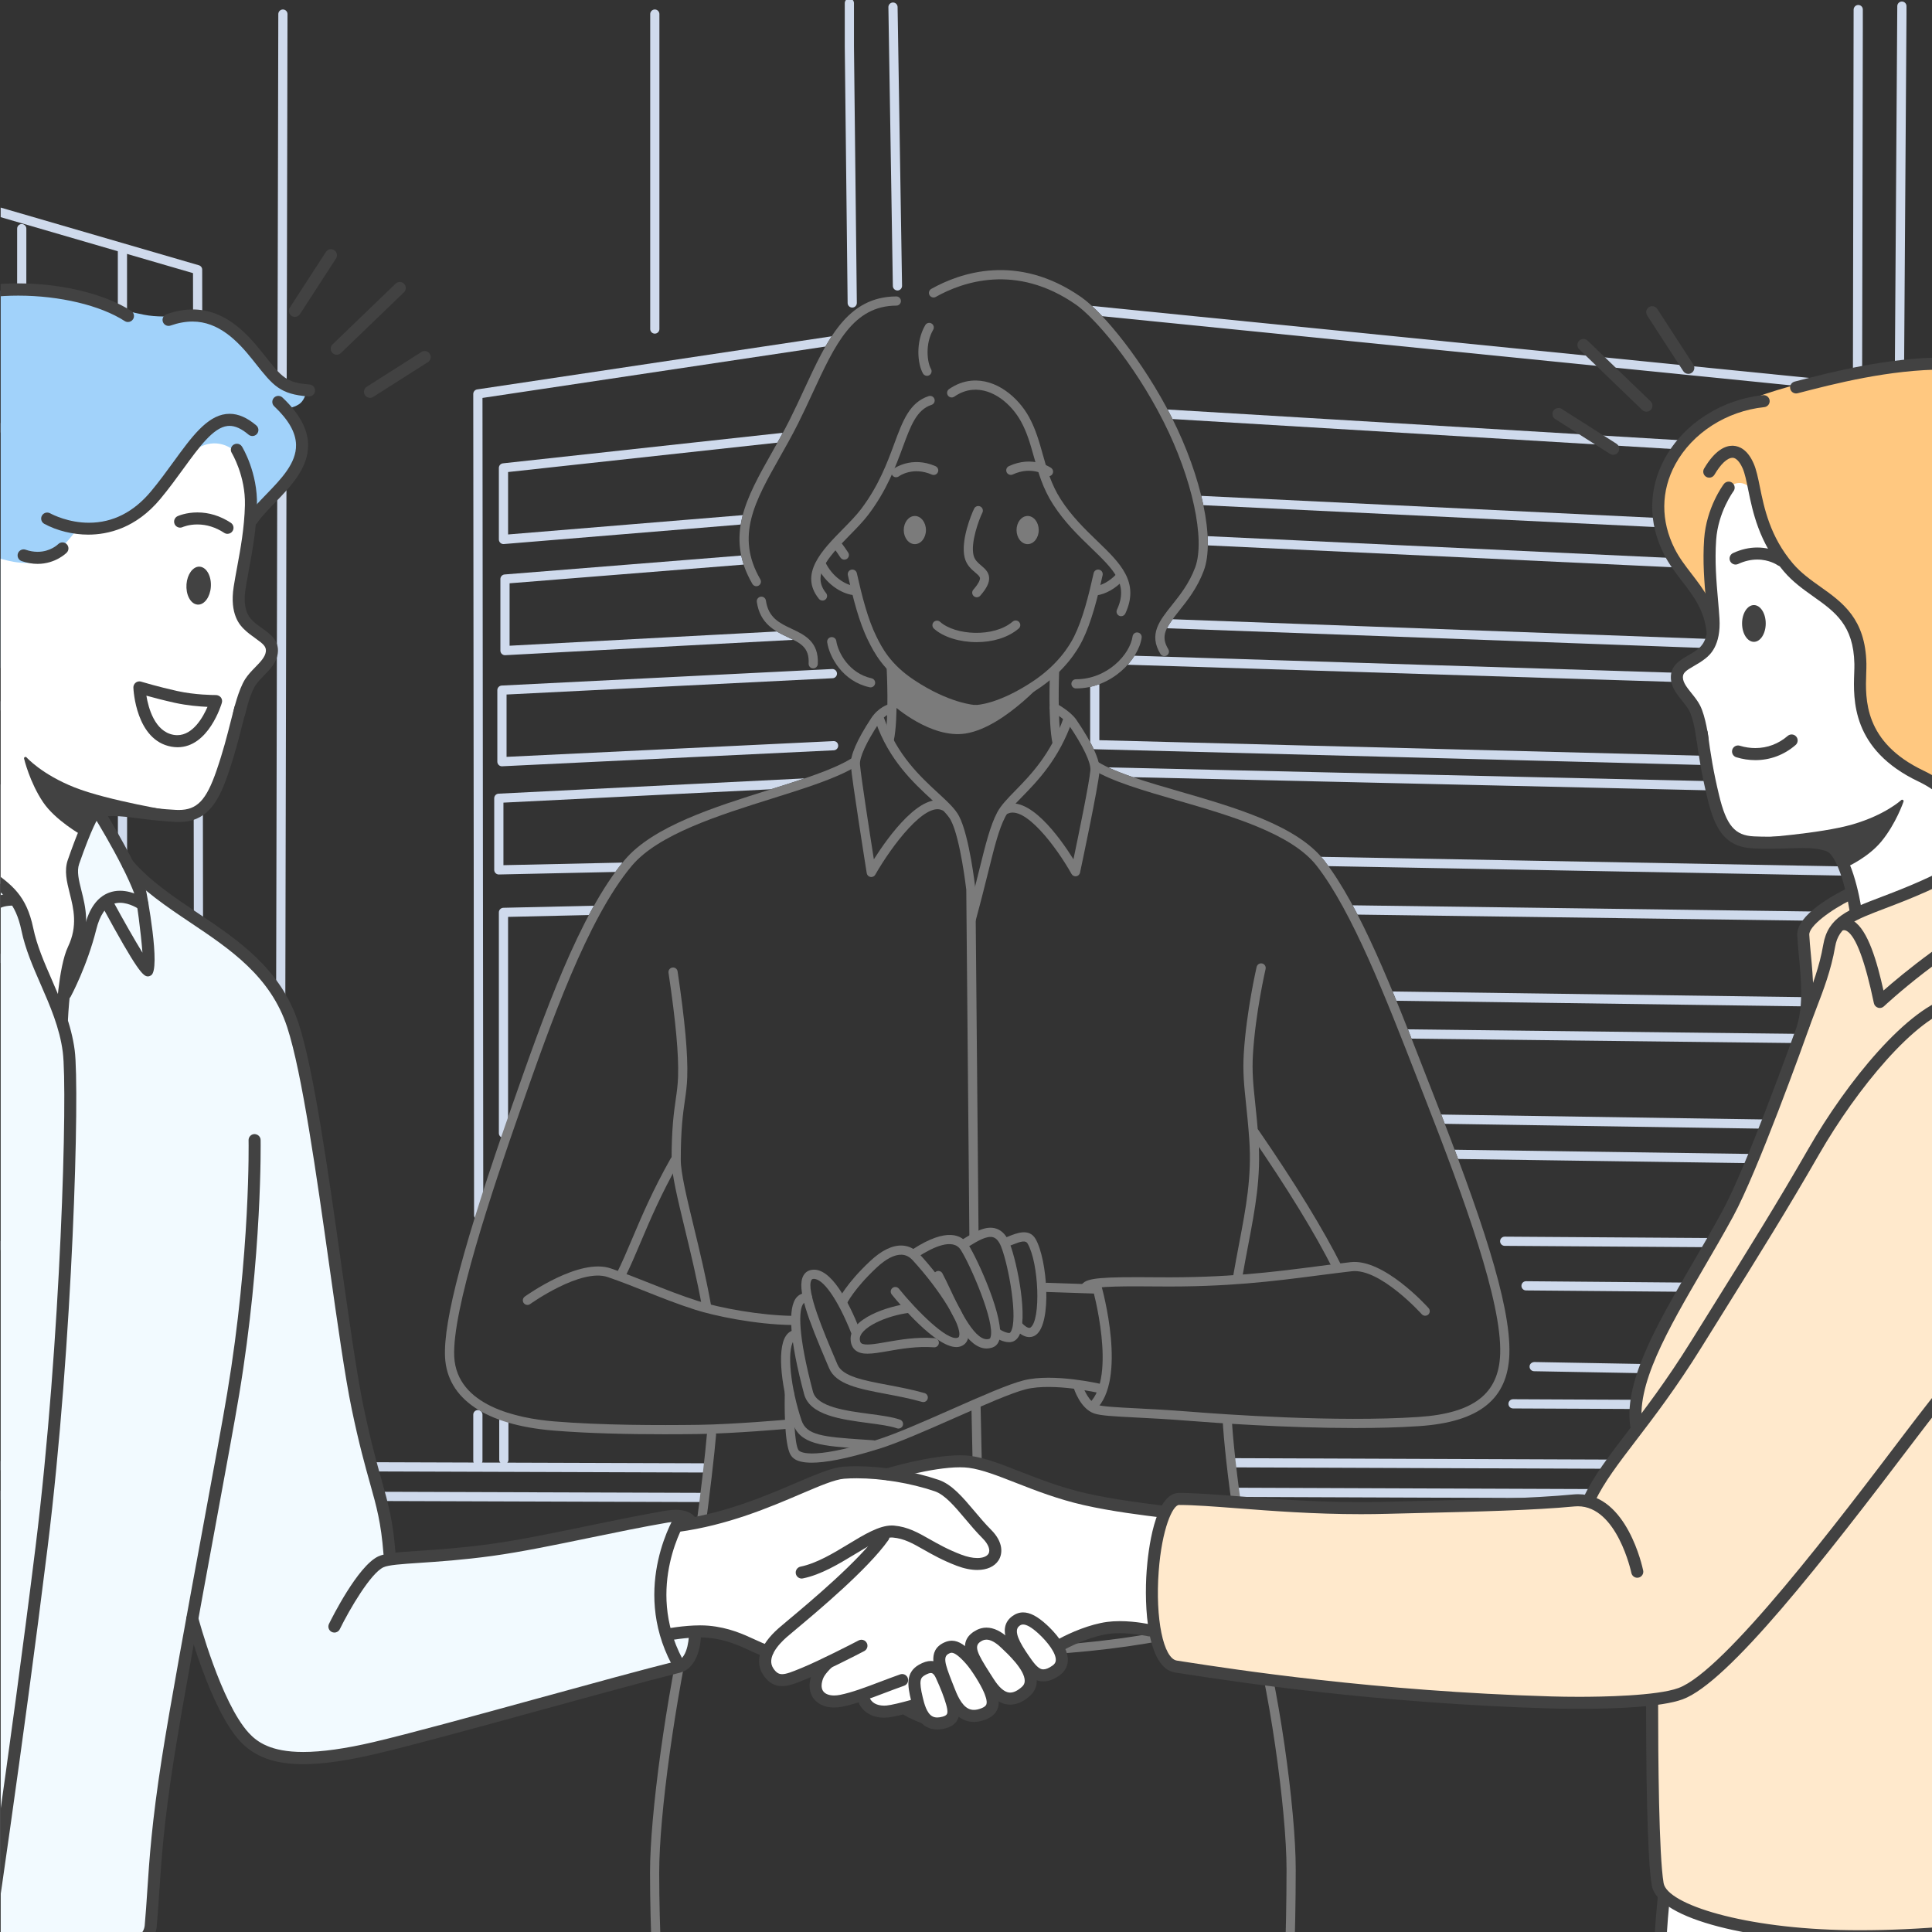 <?xml version="1.0" encoding="utf-8"?>
<!-- Generator: Adobe Illustrator 27.4.0, SVG Export Plug-In . SVG Version: 6.00 Build 0)  -->
<svg version="1.1" id="_x3C_Layer_x3E_" xmlns="http://www.w3.org/2000/svg" xmlns:xlink="http://www.w3.org/1999/xlink" x="0px"
	 y="0px" width="160px" height="160px" viewBox="0 0 160 160" enable-background="new 0 0 160 160" xml:space="preserve">
<rect x="0" y="0" width="160" height="160" fill="#333333" stroke="none"/>
<g>
	<defs>
		<rect id="SVGID_00000008106973399079406270000016005919487828295352_" x="0.056" width="160.167" height="160"/>
	</defs>
	<clipPath id="SVGID_00000004509730671013600040000000278626415659391905_">
		<use xlink:href="#SVGID_00000008106973399079406270000016005919487828295352_"  overflow="visible"/>
	</clipPath>
	<g clip-path="url(#SVGID_00000004509730671013600040000000278626415659391905_)">
		<path fill="#CFDAEC" d="M101.99,121.141c0-0.001,0-0.002,0-0.003c0.002-0.21,0.174-0.38,0.384-0.378l112.776,0.423
			c0.211,0,0.381,0.171,0.381,0.381c0,0.21-0.171,0.381-0.381,0.381h-0.759l-112.023-0.423
			C102.159,121.521,101.99,121.351,101.99,121.141z"/>
		<path fill="#CFDAEC" d="M101.99,123.588c0-0.001,0-0.002,0-0.003c0.002-0.21,0.174-0.38,0.384-0.378l112.776,0.423
			c0.211,0,0.381,0.171,0.381,0.381c0,0.21-0.171,0.381-0.381,0.381h-0.759l-112.023-0.423
			C102.159,123.968,101.99,123.797,101.99,123.588z"/>
		<path fill="#CFDAEC" d="M-72.681,121.141c0-0.001,0-0.002,0-0.003c0.002-0.21,0.174-0.38,0.384-0.378l130.51,0.423
			c0.211,0,0.381,0.171,0.381,0.381c0,0.21-0.171,0.381-0.381,0.381h-0.759l-129.757-0.423
			C-72.512,121.521-72.681,121.351-72.681,121.141z"/>
		<path fill="#CFDAEC" d="M-72.878,123.588c0-0.001,0-0.002,0-0.003c0.002-0.21,0.174-0.38,0.384-0.378l130.51,0.423
			c0.211,0,0.381,0.171,0.381,0.381c0,0.21-0.171,0.381-0.381,0.381h-0.759l-129.757-0.423
			C-72.709,123.968-72.878,123.797-72.878,123.588z"/>
		<path fill="#CFDAEC" d="M74.323,24.055c-0.21,0-0.38-0.169-0.381-0.38L73.573,0.59c-0.001-0.211,0.169-0.382,0.38-0.383
			c0.001,0,0.001,0,0.001,0c0.21,0,0.38,0.17,0.381,0.38l0.369,23.086c0.001,0.21-0.169,0.382-0.38,0.382
			C74.324,24.055,74.324,24.055,74.323,24.055z"/>
		<path fill="#CFDAEC" d="M153.777,60.266L153.777,60.266c-0.212-0.001-0.382-0.172-0.381-0.382l0.113-59.081
			c0-0.211,0.171-0.39,0.381-0.39s0.381,0.162,0.381,0.372V2.41l-0.113,57.475C154.158,60.096,153.987,60.266,153.777,60.266z"/>
		<path fill="#CFDAEC" d="M157.083,63.939c-0.001,0-0.002,0-0.003,0c-0.21-0.002-0.38-0.174-0.378-0.384l0.423-63.047
			c0-0.211,0.171-0.381,0.381-0.381c0.21,0,0.381,0.171,0.381,0.381v0.759l-0.423,62.293
			C157.463,63.77,157.292,63.939,157.083,63.939z"/>
		<path fill="#CFDAEC" d="M159.581,88.843c-0.21,0-0.38-0.169-0.381-0.379l-0.325-55.492l-1.195-0.12
			c-0.209-0.021-0.362-0.208-0.341-0.418c0.021-0.21,0.218-0.365,0.417-0.341l1.537,0.155c0.194,0.02,0.342,0.182,0.343,0.377
			l0.327,55.835c0.001,0.21-0.168,0.382-0.379,0.384C159.582,88.843,159.582,88.843,159.581,88.843z"/>
		<path fill="#CFDAEC" d="M23.149,127.725C23.149,127.725,23.148,127.725,23.149,127.725c-0.211,0-0.382-0.171-0.381-0.382
			l0.28-126.178c0.001-0.21,0.171-0.38,0.381-0.38c0,0,0.001,0,0.001,0c0.211,0.001,0.381,0.172,0.38,0.382l-0.28,126.177
			C23.53,127.554,23.359,127.725,23.149,127.725z"/>
		<path fill="#CFDAEC" d="M54.228,27.63c-0.211,0-0.381-0.171-0.381-0.381V1.166c0-0.211,0.171-0.381,0.381-0.381
			c0.211,0,0.381,0.171,0.381,0.381v26.082C54.61,27.459,54.439,27.63,54.228,27.63z"/>
		<g>
			<path fill="#CFDAEC" d="M39.575,121.353c-0.211,0-0.381-0.171-0.381-0.381v-3.816c0-0.211,0.171-0.381,0.381-0.381
				c0.211,0,0.381,0.171,0.381,0.381v3.816C39.956,121.182,39.786,121.353,39.575,121.353z"/>
		</g>
		<g>
			<path fill="#CFDAEC" d="M41.725,121.272c-0.211,0-0.381-0.171-0.381-0.381v-3.225c0-0.211,0.171-0.381,0.381-0.381
				c0.211,0,0.381,0.171,0.381,0.381v3.225C42.107,121.102,41.936,121.272,41.725,121.272z"/>
		</g>
		<path fill="#CFDAEC" d="M16.488,118.278c-0.21,0-0.381-0.17-0.381-0.38l-0.123-95.278l-20.319-5.914l-3.406,0.663
			c-0.207,0.04-0.407-0.095-0.447-0.301c-0.04-0.207,0.095-0.407,0.301-0.447l3.496-0.681c0.06-0.011,0.121-0.008,0.179,0.008
			l20.682,6.02c0.163,0.047,0.275,0.196,0.275,0.366l0.123,95.564C16.87,118.107,16.699,118.278,16.488,118.278
			C16.489,118.278,16.488,118.278,16.488,118.278z"/>
		<path fill="#CFDAEC" d="M1.774,118.158L1.774,118.158c-0.211,0-0.381-0.171-0.381-0.381L1.42,18.934
			c0-0.211,0.171-0.381,0.381-0.381l0,0c0.211,0,0.381,0.171,0.381,0.381l-0.028,98.842C2.155,117.987,1.984,118.158,1.774,118.158z
			"/>
		<path fill="#CFDAEC" d="M10.151,118.702c-0.21,0-0.381-0.171-0.381-0.381L9.758,20.799c0-0.211,0.171-0.381,0.381-0.381
			s0.381,0.171,0.381,0.381l0.011,97.522C10.532,118.531,10.362,118.702,10.151,118.702z"/>
		<path fill="#CFDAEC" d="M16.173,39.94c-0.031,0-0.063-0.004-0.095-0.012l-20.03-5.138l-4.156,0.636
			c-0.209,0.029-0.403-0.111-0.435-0.319c-0.032-0.208,0.111-0.403,0.319-0.435l4.233-0.648c0.051-0.007,0.103-0.005,0.152,0.008
			l20.105,5.157c0.204,0.052,0.327,0.26,0.275,0.464C16.498,39.826,16.343,39.94,16.173,39.94z"/>
		<path fill="#CFDAEC" d="M15.954,60.345c-0.012,0-0.024-0.001-0.036-0.002l-20.204-1.92l-3.848,0.502
			c-0.205,0.029-0.4-0.119-0.428-0.328c-0.028-0.209,0.119-0.4,0.328-0.428l3.891-0.508c0.029-0.003,0.058-0.004,0.085-0.002
			l20.247,1.924c0.21,0.02,0.364,0.206,0.344,0.416C16.315,60.197,16.149,60.345,15.954,60.345z"/>
		<path fill="#CFDAEC" d="M16.173,81.08c-0.011,0-0.021-0.001-0.032-0.001l-20.253-1.682l-3.75,0.331
			c-0.208,0.019-0.395-0.137-0.413-0.346c-0.019-0.21,0.137-0.395,0.346-0.413l3.783-0.334c0.022-0.002,0.043-0.002,0.065,0
			l20.286,1.684c0.21,0.018,0.366,0.202,0.348,0.412C16.536,80.929,16.37,81.08,16.173,81.08z"/>
		<path fill="#CFDAEC" d="M16.531,104.278c-0.006,0-0.012,0-0.018,0l-20.847-0.944l-3.928,0.227
			c-0.214,0.019-0.391-0.148-0.403-0.358c-0.012-0.21,0.148-0.391,0.358-0.403l3.968-0.228l20.886,0.943
			c0.21,0.01,0.373,0.188,0.364,0.398C16.903,104.119,16.734,104.278,16.531,104.278z"/>
		<path fill="#CFDAEC" d="M145.152,103.313c-0.001,0-0.001,0-0.002,0l-20.539-0.137c-0.211-0.001-0.38-0.173-0.379-0.383
			c0.001-0.21,0.171-0.379,0.381-0.379c0.001,0,0.001,0,0.002,0l20.539,0.137c0.21,0.001,0.38,0.173,0.379,0.383
			C145.533,103.143,145.362,103.313,145.152,103.313z"/>
		<path fill="#CFDAEC" d="M70.578,25.471c0,0,0.001,0,0.001,0c0.21,0,0.38-0.171,0.38-0.382L70.722,3.83V0.259
			c0-0.211-0.171-0.381-0.381-0.381c-0.21,0-0.381,0.171-0.381,0.381v3.572l0.237,21.26C70.197,25.301,70.367,25.471,70.578,25.471z
			"/>
		<path fill="#CFDAEC" d="M39.518,32.25c-0.187,0.028-0.325,0.189-0.325,0.378l0.067,68.015c0,0.21,0.171,0.381,0.381,0.381
			c0,0,0,0,0.001,0c0.21,0,0.381-0.171,0.381-0.382l-0.066-67.687l28.4-4.255c0.169-0.295,0.343-0.577,0.521-0.849L39.518,32.25z"/>
		<path fill="#CFDAEC" d="M91.282,26.187l62.309,6.255c0.013,0.001,0.025,0.002,0.038,0.002c0.193,0,0.359-0.147,0.379-0.343
			c0.021-0.21-0.131-0.397-0.341-0.418l-63.243-6.349C90.695,25.584,90.982,25.868,91.282,26.187z"/>
		<path fill="#CFDAEC" d="M42.077,44.261v-5.169l22.306-2.434c0.15-0.269,0.297-0.54,0.446-0.816l-23.175,2.529
			c-0.194,0.021-0.34,0.185-0.34,0.379v5.925c0,0.106,0.045,0.208,0.123,0.281c0.07,0.065,0.163,0.101,0.258,0.101
			c0.01,0,0.021-0.001,0.031-0.001l19.621-1.616c0.043-0.261,0.097-0.52,0.165-0.779L42.077,44.261z"/>
		<path fill="#CFDAEC" d="M64.333,52.297l-22.131,1.179v-5.17l19.388-1.549c-0.082-0.252-0.149-0.502-0.2-0.749l-19.599,1.566
			c-0.198,0.016-0.351,0.181-0.351,0.38v5.925c0,0.105,0.043,0.205,0.119,0.277c0.071,0.067,0.165,0.105,0.262,0.105
			c0.007,0,0.014,0,0.02-0.001l23.859-1.27c-0.146-0.074-0.299-0.148-0.462-0.225C64.948,52.626,64.636,52.478,64.333,52.297z"/>
		<path fill="#CFDAEC" d="M68.954,56.168c0.21-0.011,0.372-0.19,0.362-0.4c-0.011-0.211-0.191-0.368-0.4-0.362L41.55,56.774
			c-0.203,0.01-0.363,0.177-0.363,0.381v5.925c0,0.104,0.043,0.204,0.118,0.276c0.071,0.068,0.165,0.105,0.263,0.105
			c0.006,0,0.012,0,0.018-0.001l27.466-1.323c0.21-0.01,0.372-0.189,0.363-0.399c-0.01-0.21-0.166-0.376-0.4-0.362L41.951,62.68
			v-5.163L68.954,56.168z"/>
		<path fill="#CFDAEC" d="M41.692,71.65v-5.179l22.149-1.106c0.97-0.304,1.919-0.603,2.804-0.903l-25.353,1.266
			c-0.203,0.01-0.363,0.177-0.363,0.381v5.931c0,0.103,0.041,0.201,0.115,0.272c0.071,0.07,0.167,0.109,0.267,0.109
			c0.003,0,0.006,0,0.008,0l9.643-0.209c0.196-0.27,0.395-0.528,0.597-0.776L41.692,71.65z"/>
		<path fill="#CFDAEC" d="M41.687,75.179c-0.207,0.005-0.373,0.174-0.373,0.381v18.286c0,0.211,0.171,0.381,0.381,0.381
			c0.211,0,0.381-0.171,0.381-0.381V75.933l6.691-0.153c0.14-0.262,0.281-0.519,0.423-0.772L41.687,75.179z"/>
		<path fill="#CFDAEC" d="M151.896,44.364c0.006,0,0.013,0.001,0.019,0.001c0.202,0,0.371-0.159,0.381-0.363
			c0.01-0.21-0.152-0.389-0.362-0.399l-52.452-2.537c0.064,0.261,0.124,0.519,0.176,0.772L151.896,44.364z"/>
		<path fill="#CFDAEC" d="M97.1,34.703l54.866,3.289c0.204,0.011,0.391-0.147,0.403-0.358c0.013-0.21-0.148-0.391-0.358-0.404
			l-55.319-3.316c0.115,0.217,0.231,0.434,0.342,0.654C97.057,34.613,97.078,34.658,97.1,34.703z"/>
		<path fill="#CFDAEC" d="M100.019,45.166l51.859,2.441c0.24,0.011,0.389-0.153,0.399-0.363c0.01-0.21-0.153-0.389-0.363-0.399
			l-51.909-2.443C100.019,44.666,100.023,44.92,100.019,45.166z"/>
		<path fill="#CFDAEC" d="M151.936,54.061c0.005,0,0.01,0,0.014,0c0.204,0,0.373-0.162,0.381-0.367
			c0.008-0.21-0.156-0.387-0.367-0.395l-54.854-2.015c-0.196,0.268-0.352,0.514-0.465,0.746L151.936,54.061z"/>
		<path fill="#CFDAEC" d="M152.083,56.897c0.214,0.011,0.387-0.159,0.393-0.369c0.007-0.211-0.159-0.387-0.369-0.393l-58.158-1.829
			c-0.16,0.254-0.348,0.504-0.564,0.745L152.083,56.897z"/>
		<path fill="#CFDAEC" d="M90.281,61.459c0.107,0.198,0.207,0.391,0.292,0.572c0.026,0.006,0.049,0.017,0.077,0.018l54.681,1.415
			c0.004,0,0.008,0,0.012,0c0.205,0,0.374-0.163,0.381-0.369c0.007-0.211-0.158-0.387-0.369-0.394L91.043,61.3v-4.643
			c-0.245,0.092-0.499,0.167-0.762,0.225V61.459z"/>
		<path fill="#CFDAEC" d="M110.008,71.73l44.693,0.822c0.004,0,0.008,0,0.011,0c0.205,0,0.375-0.164,0.381-0.37
			c0.006-0.211-0.16-0.386-0.37-0.392l-45.321-0.831c0.081,0.093,0.167,0.183,0.241,0.278
			C109.765,71.394,109.886,71.563,110.008,71.73z"/>
		<path fill="#CFDAEC" d="M144.47,65.52c0.214,0.016,0.386-0.16,0.392-0.37c0.006-0.21-0.159-0.386-0.37-0.392l-52.718-1.206
			c0.597,0.283,1.291,0.551,2.052,0.812L144.47,65.52z"/>
		<path fill="#CFDAEC" d="M156.296,76.334c0.201,0.001,0.385-0.163,0.389-0.373c0.004-0.211-0.163-0.385-0.373-0.389l-44.299-0.598
			c0.137,0.253,0.274,0.508,0.41,0.77L156.296,76.334z"/>
		<path fill="#CFDAEC" d="M155.898,83.432c0.003,0,0.006,0,0.008,0c0.207,0,0.377-0.165,0.381-0.373
			c0.005-0.211-0.162-0.385-0.373-0.39l-40.589-0.557c0.105,0.254,0.211,0.509,0.316,0.766L155.898,83.432z"/>
		<path fill="#CFDAEC" d="M148.785,93.514c0.003,0,0.005,0,0.008,0c0.207,0,0.377-0.166,0.381-0.374
			c0.004-0.211-0.163-0.385-0.373-0.389l-29.447-0.449c0.1,0.259,0.197,0.512,0.295,0.768L148.785,93.514z"/>
		<path fill="#CFDAEC" d="M157.438,85.72l-40.844-0.474c0.101,0.256,0.202,0.511,0.303,0.768l40.527,0.469
			c0.226,0,0.384-0.164,0.388-0.375C157.816,85.898,157.648,85.724,157.438,85.72z"/>
		<path fill="#CFDAEC" d="M147.611,96.366c0.003,0,0.005,0,0.007,0c0.208,0,0.378-0.166,0.381-0.375
			c0.004-0.21-0.164-0.384-0.374-0.388l-27.16-0.387c0.096,0.256,0.195,0.516,0.288,0.767L147.611,96.366z"/>
		<path fill="#CFDAEC" d="M144.795,113.879c-0.002,0-0.006,0-0.008,0l-17.742-0.32c-0.21-0.004-0.377-0.179-0.373-0.389
			c0.004-0.21,0.174-0.359,0.389-0.373l17.742,0.32c0.21,0.004,0.377,0.179,0.373,0.389
			C145.172,113.714,145.003,113.879,144.795,113.879z"/>
		<path fill="#CFDAEC" d="M143.686,107.016c-0.001,0-0.002,0-0.002,0l-17.306-0.148c-0.211-0.001-0.38-0.173-0.379-0.384
			c0.001-0.21,0.172-0.379,0.381-0.379c0.001,0,0.002,0,0.003,0l17.306,0.148c0.21,0.001,0.38,0.173,0.379,0.384
			C144.066,106.847,143.896,107.016,143.686,107.016z"/>
		<path fill="#CFDAEC" d="M139.661,116.706c-0.001,0-0.003,0-0.004,0l-14.357-0.065c-0.21-0.002-0.38-0.174-0.377-0.385
			c0.002-0.209,0.172-0.377,0.381-0.377c0.001,0,0.003,0,0.004,0l14.357,0.065c0.21,0.002,0.38,0.174,0.377,0.385
			C140.04,116.538,139.87,116.706,139.661,116.706z"/>
	</g>
	
		<g id="_xFF91_饑2_x5F_00000103226353864534704360000006572644560486204050_x5F__00000012434242001520678630000006441774515994592390_" clip-path="url(#SVGID_00000004509730671013600040000000278626415659391905_)">
		<g>
			<g>
				<path fill="#7B7B7B" d="M79.204,111.56c-1.729,0-4.739-3.599-5.354-4.358c-0.132-0.163-0.107-0.403,0.056-0.535
					c0.164-0.131,0.403-0.107,0.535,0.056c1.488,1.835,3.972,4.318,4.845,4.067c0.096-0.027,0.124-0.068,0.144-0.136
					c0.243-0.852-1.554-3.79-3.847-6.287c-0.27-0.294-0.57-0.444-0.917-0.457c-0.597-0.02-1.305,0.352-2.082,1.081
					c-1.867,1.75-2.453,2.963-2.458,2.975c-0.09,0.19-0.316,0.272-0.506,0.182c-0.19-0.089-0.272-0.314-0.183-0.504
					c0.025-0.054,0.639-1.344,2.627-3.208c0.942-0.883,1.824-1.313,2.631-1.286c0.552,0.021,1.039,0.257,1.448,0.703
					c1.845,2.01,4.438,5.535,4.018,7.009c-0.095,0.331-0.333,0.566-0.671,0.66C79.399,111.548,79.304,111.56,79.204,111.56z"/>
			</g>
			<g>
				<path fill="#7B7B7B" d="M81.7,111.676c-1.535,0-2.727-2.524-3.703-4.592c-0.225-0.477-0.438-0.927-0.621-1.269
					c-0.1-0.185-0.031-0.415,0.155-0.515c0.186-0.101,0.415-0.03,0.515,0.155c0.194,0.359,0.411,0.819,0.64,1.305
					c0.798,1.69,2.13,4.515,3.266,4.11c0.028-0.01,0.053-0.048,0.076-0.113c0.414-1.233-1.698-6.074-2.468-7.255
					c-0.651-0.996-2.297-0.223-3.563,0.6c-0.178,0.115-0.412,0.064-0.526-0.111c-0.114-0.176-0.064-0.412,0.111-0.526
					c2.822-1.833,4.067-1.218,4.615-0.377c0.712,1.091,3.105,6.265,2.552,7.912c-0.124,0.369-0.362,0.523-0.54,0.587
					C82.034,111.647,81.865,111.676,81.7,111.676z"/>
			</g>
			<g>
				<path fill="#7B7B7B" d="M83.568,111.154c-0.454,0-1.012-0.261-1.293-0.522c-0.153-0.143-0.162-0.384-0.02-0.538
					c0.144-0.154,0.384-0.162,0.538-0.02c0.179,0.167,0.603,0.328,0.8,0.318c0.016-0.001,0.055-0.004,0.113-0.096
					c0.626-0.997-0.165-5.443-0.792-7.04c-0.17-0.434-0.387-0.698-0.645-0.784c-0.535-0.176-1.34,0.32-2.051,0.759
					c-0.18,0.111-0.413,0.055-0.523-0.123c-0.11-0.179-0.055-0.413,0.123-0.523c0.853-0.527,1.82-1.124,2.692-0.834
					c0.482,0.161,0.856,0.574,1.113,1.229c0.619,1.577,1.58,6.365,0.727,7.722c-0.216,0.345-0.5,0.435-0.7,0.45
					C83.623,111.153,83.595,111.154,83.568,111.154z"/>
			</g>
			<g>
				<path fill="#7B7B7B" d="M85.247,110.732c-0.306,0-0.7-0.15-1.17-0.64c-0.146-0.152-0.141-0.392,0.011-0.537
					c0.151-0.146,0.393-0.141,0.537,0.011c0.19,0.198,0.539,0.509,0.726,0.366c0.856-0.64,0.69-5.313-0.246-6.943
					c-0.166-0.288-0.535-0.199-1.299,0.109c-0.117,0.047-0.231,0.093-0.339,0.133c-0.196,0.072-0.416-0.029-0.488-0.226
					c-0.072-0.197,0.029-0.415,0.226-0.488c0.101-0.037,0.207-0.08,0.316-0.124c0.685-0.277,1.72-0.695,2.243,0.217
					c0.977,1.703,1.363,6.941,0.042,7.931C85.682,110.635,85.492,110.732,85.247,110.732z"/>
			</g>
			<g>
				<path fill="#7B7B7B" d="M71.839,112.107c-0.395,0-0.718-0.071-0.968-0.261c-0.245-0.187-0.387-0.467-0.422-0.834
					c-0.174-1.834,3.207-2.86,4.776-3.047c0.21-0.023,0.398,0.124,0.423,0.333c0.025,0.209-0.124,0.398-0.333,0.423
					c-1.935,0.23-4.199,1.271-4.109,2.219c0.021,0.221,0.097,0.279,0.126,0.302c0.282,0.214,1.158,0.062,2.084-0.1
					c1.108-0.194,2.487-0.435,3.987-0.322c0.209,0.016,0.366,0.198,0.351,0.408c-0.015,0.209-0.2,0.366-0.408,0.351
					c-1.407-0.106-2.733,0.127-3.8,0.313C72.876,112.008,72.307,112.107,71.839,112.107z"/>
			</g>
			<g>
				<path fill="#7B7B7B" d="M76.461,116.114c-0.034,0-0.069-0.004-0.105-0.014c-1.001-0.286-2.01-0.476-2.985-0.661
					c-2.22-0.419-4.137-0.781-4.707-2.127l-0.201-0.472c-1.511-3.554-2.533-6.151-1.922-7.214c0.153-0.266,0.4-0.428,0.715-0.467
					c1.549-0.199,3.006,2.599,3.953,4.976c0.078,0.195-0.018,0.416-0.213,0.494c-0.194,0.077-0.416-0.017-0.494-0.213
					c-1.128-2.834-2.369-4.588-3.152-4.502c-0.087,0.011-0.121,0.042-0.15,0.092c-0.47,0.817,1.053,4.397,1.962,6.537l0.201,0.473
					c0.412,0.971,2.143,1.298,4.148,1.677c0.993,0.188,2.019,0.381,3.053,0.676c0.202,0.058,0.319,0.268,0.261,0.47
					C76.779,116.005,76.627,116.114,76.461,116.114z"/>
			</g>
			<g>
				<path fill="#7B7B7B" d="M74.407,118.308c-0.042,0-0.085-0.007-0.127-0.022c-0.56-0.198-1.437-0.314-2.365-0.437
					c-2.276-0.302-4.855-0.643-5.322-2.393c-1.195-4.478-1.395-7.183-0.596-8.042c0.247-0.266,0.579-0.368,0.962-0.295
					c0.206,0.04,0.341,0.239,0.302,0.445c-0.04,0.206-0.239,0.343-0.445,0.302c-0.157-0.03-0.218,0.018-0.263,0.066
					c-0.443,0.477-0.473,2.652,0.775,7.328c0.336,1.259,2.748,1.578,4.687,1.835c0.969,0.128,1.883,0.25,2.519,0.474
					c0.198,0.07,0.302,0.287,0.232,0.485C74.711,118.21,74.564,118.308,74.407,118.308z"/>
			</g>
			<g>
				<path fill="#7B7B7B" d="M72.308,120.037c-0.009,0-0.018,0-0.027-0.001l-0.909-0.062c-3.303-0.222-5.122-0.344-5.713-2.104
					c-0.88-2.622-1.379-6.054-0.568-7.249c0.204-0.3,0.487-0.468,0.818-0.486c0.21-0.016,0.389,0.15,0.4,0.359
					c0.011,0.21-0.15,0.389-0.359,0.401c-0.064,0.003-0.142,0.024-0.23,0.154c-0.562,0.828-0.26,3.841,0.659,6.58
					c0.413,1.228,1.761,1.366,5.043,1.587l0.911,0.062c0.21,0.015,0.367,0.197,0.353,0.406
					C72.672,119.884,72.506,120.037,72.308,120.037z"/>
			</g>
			<g>
				<path fill="#7B7B7B" d="M67.221,121.133c-1.348,0-1.621-0.448-1.749-0.656c-0.55-0.9-0.496-4.416-0.48-5.112
					c0.005-0.21,0.195-0.36,0.389-0.371c0.21,0.005,0.376,0.179,0.371,0.389c-0.036,1.525,0.033,4.148,0.368,4.698
					c0.062,0.101,0.772,0.946,6.466-0.827c1.569-0.489,3.929-1.532,6.212-2.54c2.441-1.079,4.747-2.097,6.001-2.406
					c2.449-0.603,6.278,0.285,6.439,0.323c0.205,0.049,0.331,0.253,0.283,0.458c-0.049,0.205-0.256,0.329-0.458,0.283
					c-0.038-0.009-3.814-0.883-6.083-0.325c-1.19,0.293-3.466,1.298-5.877,2.363c-2.302,1.017-4.683,2.068-6.293,2.57
					C69.993,120.859,68.277,121.133,67.221,121.133z"/>
			</g>
			<g>
				<path fill="#7B7B7B" d="M90.742,107.131c-0.004,0-0.008,0-0.013,0l-4.028-0.135c-0.21-0.007-0.374-0.183-0.367-0.393
					c0.007-0.209,0.161-0.368,0.393-0.367l4.028,0.135c0.21,0.007,0.374,0.183,0.367,0.393
					C91.115,106.969,90.947,107.131,90.742,107.131z"/>
			</g>
			<g>
				<path fill="#7B7B7B" d="M90.471,116.86c-0.101,0-0.203-0.04-0.277-0.12c-0.144-0.153-0.136-0.394,0.017-0.538
					c2.319-2.176,0.277-9.494,0.256-9.567c-0.057-0.202,0.06-0.412,0.262-0.47c0.204-0.057,0.413,0.06,0.47,0.262
					c0.091,0.319,2.185,7.84-0.467,10.329C90.658,116.826,90.565,116.86,90.471,116.86z"/>
			</g>
			<g>
				<path fill="#7B7B7B" d="M118.027,108.964c-0.104,0-0.208-0.043-0.283-0.126c-0.034-0.039-3.458-3.833-5.801-3.558
					c-0.963,0.111-1.896,0.232-2.832,0.353c-3.652,0.472-7.431,0.965-13.276,0.906c-2.13-0.019-5.353-0.049-5.633,0.288
					c-0.135,0.162-0.375,0.183-0.535,0.049c-0.161-0.134-0.184-0.374-0.049-0.535c0.42-0.506,1.529-0.606,6.225-0.562
					c5.803,0.055,9.545-0.431,13.171-0.899c0.94-0.122,1.876-0.243,2.842-0.354c2.729-0.313,6.303,3.637,6.454,3.806
					c0.14,0.157,0.127,0.397-0.029,0.537C118.208,108.932,118.117,108.964,118.027,108.964z"/>
			</g>
			<g>
				<path fill="#7B7B7B" d="M112.213,118.263c-5.716,0-11.632-0.429-13.701-0.594c-1.753-0.141-3.255-0.217-4.461-0.279
					c-1.818-0.093-2.915-0.149-3.45-0.338c-1.153-0.407-1.662-2.051-1.683-2.12c-0.061-0.201,0.053-0.413,0.254-0.474
					c0.2-0.061,0.413,0.052,0.474,0.253c0.114,0.374,0.554,1.394,1.208,1.624c0.43,0.151,1.607,0.212,3.236,0.295
					c1.211,0.061,2.719,0.139,4.483,0.28c2.721,0.218,12.126,0.893,18.902,0.438c4.57-0.307,6.657-1.922,6.764-5.237
					c0.139-4.273-2.922-12.724-6.251-21.22l-0.726-1.86c-2.479-6.361-5.289-13.57-8.218-17.326
					c-2.095-2.686-7.124-4.143-11.561-5.428c-2.76-0.799-5.368-1.554-6.946-2.524c-0.179-0.11-0.235-0.344-0.125-0.523
					c0.109-0.179,0.343-0.235,0.523-0.125c1.491,0.915,4.05,1.657,6.76,2.441c4.548,1.317,9.703,2.81,11.95,5.69
					c2.998,3.843,5.706,10.795,8.326,17.518l0.725,1.859c3.882,9.907,6.439,17.358,6.304,21.522
					c-0.122,3.739-2.497,5.636-7.474,5.971C115.865,118.218,114.049,118.263,112.213,118.263z"/>
			</g>
			<g>
				<path fill="#7B7B7B" d="M110.76,105.372c-0.14,0-0.274-0.077-0.341-0.21c-1.486-2.971-3.779-6.717-6.818-11.135
					c-0.119-0.173-0.075-0.41,0.098-0.529c0.173-0.118,0.41-0.075,0.529,0.098c3.058,4.447,5.369,8.223,6.871,11.226
					c0.094,0.188,0.018,0.416-0.17,0.51C110.875,105.359,110.817,105.372,110.76,105.372z"/>
			</g>
			<g>
				<path fill="#7B7B7B" d="M65.644,109.733c-0.002,0-0.003,0-0.005,0c-3.124-0.039-6.523-0.774-8.046-1.259
					c-1.445-0.461-2.779-0.99-4.07-1.503c-1.032-0.41-2.098-0.834-3.194-1.209c-2.224-0.762-6.385,2.206-6.427,2.236
					c-0.17,0.123-0.408,0.084-0.531-0.086c-0.123-0.171-0.084-0.408,0.086-0.531c0.184-0.132,4.523-3.226,7.118-2.339
					c1.112,0.381,2.188,0.809,3.228,1.222c1.278,0.508,2.6,1.033,4.02,1.485c1.784,0.569,5.132,1.19,7.824,1.224
					c0.21,0.002,0.378,0.175,0.376,0.385C66.021,109.565,65.852,109.733,65.644,109.733z"/>
			</g>
			<g>
				<path fill="#7B7B7B" d="M55.035,118.779c-2.929,0-6.325-0.068-9.218-0.308c-5.605-0.464-8.787-2.624-8.96-6.082
					c-0.151-3.027,1.566-9.464,5.569-20.874c2.596-7.4,5.538-15.788,9.302-20.288c2.337-2.793,7.47-4.404,11.998-5.825
					c2.695-0.846,5.24-1.645,6.735-2.562c0.179-0.109,0.413-0.054,0.523,0.125c0.11,0.179,0.054,0.413-0.125,0.523
					c-1.575,0.967-4.164,1.78-6.905,2.64c-4.429,1.39-9.448,2.965-11.642,5.587c-3.676,4.393-6.721,13.075-9.168,20.051
					c-2.463,7.022-5.716,16.795-5.526,20.585c0.204,4.087,5.265,5.114,8.263,5.362c3.871,0.321,8.662,0.332,11.998,0.285
					c2.94-0.042,7.185-0.421,7.228-0.425c0.207-0.018,0.394,0.135,0.413,0.345c0.019,0.209-0.136,0.394-0.345,0.413
					c-0.043,0.004-4.316,0.385-7.285,0.428C57.021,118.771,56.056,118.779,55.035,118.779z"/>
			</g>
			<g>
				<path fill="#7B7B7B" d="M51.442,105.94c-0.057,0-0.115-0.013-0.17-0.04c-0.188-0.094-0.264-0.322-0.17-0.511
					c0.428-0.855,0.811-1.761,1.256-2.81c0.794-1.876,1.694-4.002,3.195-6.659c0.103-0.183,0.336-0.248,0.518-0.144
					c0.183,0.103,0.248,0.335,0.144,0.518c-1.479,2.619-2.371,4.724-3.157,6.581c-0.43,1.016-0.837,1.976-1.275,2.854
					C51.716,105.863,51.581,105.94,51.442,105.94z"/>
			</g>
			<g>
				<path fill="#7B7B7B" d="M58.519,108.581c-0.181,0-0.341-0.129-0.374-0.313c-0.408-2.283-0.953-4.534-1.433-6.52
					c-0.611-2.527-1.094-4.523-1.094-5.698c0-2.605,0.19-3.93,0.343-4.995c0.092-0.638,0.171-1.188,0.194-1.887
					c0.06-1.838-0.191-4.573-0.791-8.608c-0.031-0.208,0.112-0.401,0.32-0.432c0.21-0.033,0.401,0.113,0.432,0.32
					c0.606,4.081,0.86,6.86,0.799,8.745c-0.024,0.74-0.106,1.31-0.201,1.97c-0.15,1.041-0.336,2.336-0.336,4.887
					c0,1.084,0.497,3.14,1.073,5.519c0.483,1.997,1.03,4.259,1.442,6.565c0.037,0.207-0.101,0.404-0.308,0.441
					C58.564,108.579,58.541,108.581,58.519,108.581z"/>
			</g>
			<g>
				<path fill="#7B7B7B" d="M57.247,133.455c-0.174,0-0.331-0.12-0.371-0.297c-0.344-1.529-0.065-2.674,0.257-3.999
					c0.165-0.679,0.336-1.381,0.453-2.231c0.426-3.083,0.839-6.7,0.957-8.145c0.017-0.209,0.206-0.367,0.41-0.348
					c0.209,0.017,0.365,0.201,0.348,0.41c-0.119,1.454-0.534,5.091-0.962,8.186c-0.123,0.889-0.306,1.642-0.468,2.307
					c-0.312,1.283-0.559,2.297-0.254,3.653c0.046,0.205-0.083,0.408-0.288,0.454C57.303,133.452,57.275,133.455,57.247,133.455z"/>
			</g>
			<g>
				<path fill="#7B7B7B" d="M80.114,137.217c-9.951,0-19.533-1.352-22.972-3.72c-0.173-0.119-0.217-0.356-0.098-0.529
					c0.119-0.173,0.356-0.216,0.529-0.098c6.454,4.445,35.037,5.206,46.001,0.024c0.191-0.09,0.417-0.008,0.506,0.181
					c0.09,0.19,0.009,0.416-0.181,0.506C98.591,136.091,89.199,137.217,80.114,137.217z"/>
			</g>
			<g>
				<path fill="#7B7B7B" d="M103.627,133.837c-0.052,0-0.106-0.011-0.156-0.034c-0.192-0.087-0.277-0.312-0.19-0.503
					c0.44-0.974,0.116-2.256-0.332-4.029c-0.256-1.01-0.545-2.156-0.757-3.492c-0.533-3.372-0.872-6.837-0.932-8.117
					c-0.01-0.209,0.152-0.388,0.362-0.398c0.193-0.013,0.388,0.152,0.398,0.362c0.062,1.313,0.418,4.835,0.925,8.034
					c0.206,1.302,0.491,2.43,0.742,3.425c0.468,1.851,0.837,3.313,0.288,4.529C103.911,133.754,103.772,133.837,103.627,133.837z"/>
			</g>
			<g>
				<path fill="#7B7B7B" d="M102.5,106.123c-0.021,0-0.043-0.002-0.065-0.005c-0.207-0.036-0.346-0.232-0.31-0.439
					c0.162-0.944,0.331-1.83,0.493-2.682c0.568-2.983,1.059-5.559,0.841-8.637c-0.084-1.186-0.183-2.123-0.269-2.95
					c-0.161-1.536-0.278-2.645-0.185-4.166c0.215-3.496,1.056-7.133,1.065-7.169c0.048-0.205,0.255-0.331,0.457-0.284
					c0.204,0.048,0.332,0.252,0.284,0.457c-0.008,0.036-0.835,3.613-1.046,7.043c-0.09,1.457,0.024,2.54,0.182,4.04
					c0.088,0.833,0.187,1.777,0.272,2.976c0.225,3.177-0.274,5.798-0.853,8.833c-0.161,0.847-0.33,1.729-0.491,2.668
					C102.843,105.992,102.682,106.123,102.5,106.123z"/>
			</g>
			<g>
				<path fill="#7B7B7B" d="M80.658,102.735c-0.208,0-0.377-0.148-0.379-0.356l-0.256-28.69c-0.002-0.004-0.478-4.214-1.272-5.746
					c-0.253-0.488-0.869-1.056-1.582-1.714c-1.498-1.382-3.55-3.274-4.657-6.467c-0.069-0.198,0.036-0.415,0.235-0.484
					c0.197-0.07,0.415,0.036,0.484,0.235c1.045,3.012,3.015,4.83,4.454,6.157c0.797,0.735,1.427,1.316,1.742,1.923
					c0.859,1.658,1.335,5.872,1.355,6.051l0.258,28.688c0.002,0.21-0.166,0.401-0.376,0.404
					C80.661,102.735,80.659,102.735,80.658,102.735z"/>
			</g>
			<g>
				<path fill="#7B7B7B" d="M81.255,136.928c-0.207,0-0.376-0.165-0.38-0.372l-0.428-20.18c-0.004-0.21,0.162-0.384,0.372-0.388
					c0.199-0.01,0.384,0.162,0.388,0.372l0.428,20.179c0.004,0.21-0.162,0.384-0.372,0.388
					C81.26,136.928,81.257,136.928,81.255,136.928z"/>
			</g>
			<g>
				<path fill="#7B7B7B" d="M72.154,72.631c-0.022,0-0.046-0.002-0.068-0.006c-0.159-0.029-0.282-0.155-0.307-0.314
					c-0.05-0.311-1.215-7.641-1.318-8.936c-0.063-0.79,0.504-2.1,1.686-3.895c0.613-0.931,1.438-1.152,1.473-1.161
					c0.203-0.055,0.411,0.07,0.463,0.273c0.053,0.202-0.069,0.409-0.27,0.462c-0.028,0.008-0.588,0.172-1.03,0.844
					c-1.041,1.58-1.611,2.825-1.563,3.415c0.079,0.982,0.816,5.73,1.149,7.851c1.19-1.879,3.967-5.761,6.013-4.739
					c0.188,0.094,0.264,0.322,0.17,0.51c-0.094,0.188-0.32,0.264-0.511,0.17c-1.417-0.71-4.161,2.895-5.556,5.334
					C72.416,72.559,72.289,72.631,72.154,72.631z"/>
			</g>
			<g>
				<path fill="#7B7B7B" d="M89.071,72.571c-0.136,0-0.263-0.073-0.331-0.194c-1.295-2.304-3.88-5.697-5.297-4.987
					c-0.19,0.094-0.416,0.017-0.511-0.17c-0.094-0.188-0.018-0.416,0.17-0.51c2.054-1.028,4.682,2.672,5.797,4.452
					c0.413-1.97,1.325-6.395,1.402-7.37c0.051-0.64-0.601-2.009-1.79-3.755c-0.314-0.461-1.098-0.944-1.375-1.091
					c-0.185-0.099-0.255-0.329-0.156-0.514c0.1-0.185,0.328-0.256,0.515-0.156c0.047,0.025,1.163,0.626,1.645,1.334
					c1.342,1.97,1.988,3.398,1.92,4.243c-0.104,1.305-1.555,8.128-1.617,8.418c-0.033,0.155-0.158,0.273-0.314,0.297
					C89.109,72.57,89.09,72.571,89.071,72.571z"/>
			</g>
			<g>
				<path fill="#7B7B7B" d="M80.448,76.463c-0.033,0-0.066-0.004-0.1-0.013c-0.203-0.055-0.322-0.264-0.267-0.467
					c0.422-1.548,0.739-2.824,1.019-3.951c0.543-2.186,0.901-3.63,1.477-4.739c0.305-0.588,0.865-1.162,1.514-1.826
					c1.246-1.276,2.953-3.024,4.011-6.074c0.069-0.198,0.284-0.304,0.484-0.235c0.198,0.069,0.304,0.285,0.235,0.484
					c-1.114,3.211-2.889,5.029-4.185,6.356c-0.606,0.621-1.13,1.157-1.383,1.645c-0.534,1.03-0.884,2.439-1.414,4.572
					c-0.281,1.13-0.599,2.411-1.023,3.967C80.769,76.352,80.616,76.463,80.448,76.463z"/>
			</g>
			<g>
				<path fill="#7B7B7B" d="M80.734,59.146c-0.005,0-0.01,0-0.016,0c-0.092-0.004-2.298-0.114-5.431-2.193
					c-2.161-1.434-2.927-2.973-3.384-3.893c-0.753-1.512-1.255-3.502-1.686-5.428c-0.046-0.205,0.083-0.408,0.288-0.454
					c0.205-0.045,0.408,0.083,0.454,0.288c0.42,1.879,0.908,3.817,1.625,5.255c0.451,0.907,1.132,2.277,3.124,3.598
					c2.938,1.949,5.021,2.066,5.042,2.066c0.209,0.01,0.372,0.187,0.363,0.396C81.103,58.987,80.936,59.146,80.734,59.146z"/>
			</g>
			<g>
				<path fill="#7B7B7B" d="M80.803,59.146c-0.005,0-0.008,0-0.01,0c-0.21-0.003-0.378-0.176-0.374-0.386
					c0.003-0.208,0.173-0.374,0.38-0.374c0.001,0,0.002,0,0.004,0l0,0c0.026,0,1.81-0.019,4.723-1.951
					c2.046-1.358,3.023-2.909,3.422-3.713c0.717-1.441,1.204-3.378,1.624-5.256c0.045-0.206,0.249-0.334,0.454-0.288
					c0.205,0.046,0.334,0.249,0.288,0.454c-0.43,1.925-0.932,3.915-1.685,5.428c-0.434,0.872-1.49,2.553-3.683,4.008
					C82.887,59.098,80.977,59.146,80.803,59.146z"/>
			</g>
			<g>
				<path fill="#7B7B7B" d="M70.689,49.283c-0.017,0-0.033-0.001-0.05-0.003c-0.978-0.129-2.281-0.925-2.986-2.412
					c-0.09-0.19-0.009-0.417,0.181-0.507c0.191-0.09,0.417-0.009,0.507,0.181c0.579,1.222,1.649,1.885,2.398,1.984
					c0.208,0.027,0.355,0.218,0.328,0.427C71.04,49.144,70.877,49.283,70.689,49.283z"/>
			</g>
			<g>
				<path fill="#7B7B7B" d="M69.923,46.348c-0.124,0-0.246-0.061-0.319-0.173c-0.102-0.157-0.401-0.602-0.552-0.773
					c-0.139-0.158-0.124-0.398,0.034-0.537c0.158-0.139,0.398-0.123,0.537,0.034c0.215,0.244,0.578,0.798,0.619,0.861
					c0.115,0.176,0.065,0.411-0.111,0.526C70.066,46.328,69.994,46.348,69.923,46.348z"/>
			</g>
			<g>
				<path fill="#7B7B7B" d="M90.763,49.308c-0.188,0-0.352-0.139-0.376-0.331c-0.028-0.208,0.119-0.399,0.327-0.427
					c0.447-0.059,1.14-0.355,1.744-1.01c0.143-0.154,0.384-0.164,0.537-0.022c0.155,0.142,0.164,0.383,0.022,0.538
					c-0.63,0.683-1.454,1.15-2.205,1.249C90.797,49.307,90.78,49.308,90.763,49.308z"/>
			</g>
			<g>
				<path fill="#7B7B7B" d="M80.894,49.464c-0.089,0-0.177-0.031-0.249-0.093c-0.159-0.138-0.176-0.378-0.038-0.537
					c0.498-0.573,0.558-0.844,0.55-0.955c-0.01-0.136-0.154-0.265-0.388-0.463c-0.326-0.277-0.731-0.621-0.883-1.251
					c-0.333-1.378,0.539-3.544,0.791-4.048c0.094-0.188,0.322-0.264,0.51-0.17c0.188,0.094,0.264,0.322,0.17,0.51
					c-0.285,0.571-0.988,2.469-0.732,3.53c0.094,0.388,0.357,0.613,0.636,0.85c0.29,0.247,0.619,0.526,0.653,0.985
					c0.032,0.423-0.194,0.889-0.733,1.511C81.105,49.419,81,49.464,80.894,49.464z"/>
			</g>
			<g>
				<path fill="#7B7B7B" d="M80.875,53.179c-1.389,0-2.745-0.411-3.53-1.117c-0.156-0.141-0.169-0.381-0.028-0.537
					c0.141-0.156,0.381-0.168,0.537-0.028c1.248,1.122,4.449,1.318,6.014-0.021c0.158-0.136,0.4-0.118,0.536,0.042
					c0.136,0.16,0.118,0.4-0.042,0.536C83.45,52.834,82.149,53.179,80.875,53.179z"/>
			</g>
			<g>
				<path fill="#7B7B7B" d="M74.209,39.525c-0.116,0-0.231-0.053-0.306-0.154c-0.125-0.168-0.091-0.405,0.076-0.53
					c0.06-0.046,1.505-1.101,3.495-0.235c0.193,0.084,0.281,0.308,0.197,0.5c-0.083,0.193-0.308,0.28-0.5,0.197
					c-1.574-0.683-2.691,0.113-2.737,0.148C74.366,39.501,74.287,39.525,74.209,39.525z"/>
			</g>
			<g>
				<path fill="#7B7B7B" d="M86.83,39.444c-0.076,0-0.152-0.023-0.218-0.07c-0.052-0.036-1.188-0.8-2.74-0.08
					c-0.189,0.087-0.416,0.006-0.505-0.185c-0.088-0.191-0.005-0.417,0.185-0.505c1.967-0.913,3.438,0.105,3.5,0.149
					c0.171,0.122,0.211,0.359,0.09,0.53C87.066,39.389,86.948,39.444,86.83,39.444z"/>
			</g>
			<path fill-rule="evenodd" clip-rule="evenodd" fill="#7B7B7B" d="M73.824,55.546c0,0,3.708,3.084,7.049,3.162
				c2.533,0.06,6.109-2.861,6.109-2.861s-3.676,4.355-6.996,4.896c-2.881,0.469-5.968-2.303-5.968-2.303L73.824,55.546z"/>
			<g>
				<path fill="#7B7B7B" d="M73.646,61.644c-0.027,0-0.054-0.003-0.082-0.009c-0.205-0.045-0.335-0.248-0.29-0.453
					c0.373-1.698,0.157-5.828,0.154-5.87c-0.011-0.21,0.15-0.389,0.36-0.4c0.216-0.003,0.389,0.15,0.4,0.359
					c0.009,0.174,0.224,4.277-0.171,6.074C73.978,61.523,73.821,61.644,73.646,61.644z"/>
			</g>
			<g>
				<path fill="#7B7B7B" d="M87.546,61.902c-0.175,0-0.332-0.121-0.371-0.299c-0.394-1.796-0.225-5.882-0.218-6.055
					c0.008-0.21,0.192-0.378,0.396-0.364c0.209,0.009,0.372,0.186,0.363,0.396c-0.002,0.042-0.172,4.16,0.201,5.86
					c0.045,0.205-0.085,0.408-0.29,0.453C87.6,61.9,87.573,61.902,87.546,61.902z"/>
			</g>
			<g>
				<path fill="#7B7B7B" d="M68.117,49.736c-0.111,0-0.221-0.048-0.296-0.141c-1.671-2.066,0.269-4.038,1.98-5.778
					c0.568-0.577,1.104-1.123,1.509-1.657c1.464-1.934,2.174-3.855,2.744-5.398c0.709-1.919,1.269-3.435,2.854-3.956
					c0.202-0.067,0.414,0.043,0.48,0.242c0.065,0.2-0.043,0.415-0.243,0.48c-1.236,0.407-1.715,1.703-2.378,3.497
					c-0.588,1.591-1.319,3.57-2.851,5.594c-0.435,0.574-1.013,1.162-1.573,1.731c-1.918,1.95-3.089,3.335-1.931,4.766
					c0.132,0.163,0.107,0.403-0.056,0.535C68.285,49.708,68.201,49.736,68.117,49.736z"/>
			</g>
			<g>
				<path fill="#7B7B7B" d="M92.846,51.032c-0.053,0-0.108-0.011-0.16-0.036c-0.19-0.089-0.272-0.315-0.184-0.505
					c0.982-2.106-0.262-3.307-2.146-5.124c-1.031-0.994-2.199-2.121-3.151-3.605c-0.855-1.332-1.224-2.651-1.58-3.926
					c-0.29-1.034-0.563-2.011-1.078-2.944c-0.777-1.409-2.324-2.761-4.025-2.607c-0.518,0.047-1.02,0.237-1.491,0.563
					c-0.173,0.12-0.41,0.077-0.529-0.096c-0.12-0.173-0.077-0.409,0.096-0.529c0.58-0.402,1.204-0.637,1.855-0.696
					c2.045-0.183,3.864,1.371,4.76,2.997c0.558,1.011,0.856,2.076,1.144,3.107c0.342,1.221,0.695,2.484,1.488,3.72
					c0.905,1.409,2.039,2.503,3.04,3.468c1.889,1.822,3.52,3.395,2.308,5.993C93.126,50.95,92.989,51.032,92.846,51.032z"/>
			</g>
			<g>
				<path fill="#7B7B7B" d="M62.639,48.548c-0.131,0-0.259-0.068-0.329-0.189c-2.296-3.959-0.49-7.155,1.601-10.856
					c0.5-0.884,1.016-1.799,1.5-2.764c0.42-0.839,0.811-1.682,1.188-2.497c1.907-4.119,3.554-7.677,7.631-7.693c0,0,0.001,0,0.001,0
					c0.209,0,0.379,0.169,0.38,0.379c0.001,0.21-0.169,0.381-0.379,0.382c-3.593,0.014-5.071,3.208-6.943,7.252
					c-0.38,0.821-0.773,1.669-1.199,2.518c-0.492,0.982-1.014,1.905-1.518,2.797c-2.057,3.641-3.682,6.518-1.605,10.1
					c0.105,0.182,0.043,0.414-0.138,0.52C62.769,48.532,62.704,48.548,62.639,48.548z"/>
			</g>
			<g>
				<path fill="#7B7B7B" d="M96.426,54.34c-0.129,0-0.254-0.065-0.325-0.183c-0.984-1.62-0.091-2.738,0.944-4.034
					c0.674-0.845,1.44-1.803,1.934-3.131c0.858-2.303-0.245-7.383-2.622-12.08c-2.5-4.939-5.751-8.64-7.261-9.69
					c-4.947-3.439-9.391-1.874-11.599-0.634c-0.184,0.104-0.415,0.038-0.518-0.145c-0.103-0.183-0.038-0.415,0.146-0.518
					c2.364-1.327,7.119-3.004,12.405,0.673c1.866,1.297,5.183,5.382,7.506,9.971c2.505,4.948,3.597,10.166,2.657,12.689
					c-0.537,1.443-1.378,2.495-2.053,3.341c-1.078,1.35-1.566,2.049-0.888,3.164c0.109,0.18,0.052,0.414-0.127,0.523
					C96.561,54.322,96.493,54.34,96.426,54.34z"/>
			</g>
			<g>
				<path fill="#7B7B7B" d="M72.096,56.925c-0.027,0-0.054-0.003-0.082-0.009c-2.233-0.491-3.321-2.493-3.508-3.718
					c-0.032-0.208,0.111-0.402,0.319-0.433c0.207-0.032,0.402,0.111,0.433,0.319c0.149,0.979,1.074,2.683,2.92,3.089
					c0.205,0.045,0.335,0.248,0.29,0.453C72.428,56.804,72.271,56.925,72.096,56.925z"/>
			</g>
			<g>
				<path fill="#7B7B7B" d="M76.77,31.125c-0.131,0-0.258-0.068-0.329-0.189c-0.451-0.775-0.639-2.599,0.184-4.009
					c0.105-0.181,0.338-0.243,0.52-0.137c0.181,0.106,0.243,0.339,0.137,0.52c-0.69,1.184-0.489,2.717-0.183,3.243
					c0.105,0.181,0.044,0.414-0.137,0.52C76.901,31.109,76.835,31.125,76.77,31.125z"/>
			</g>
			<g>
				<path fill="#7B7B7B" d="M89.108,57.013c-0.21,0-0.38-0.17-0.38-0.38c0-0.21,0.17-0.38,0.38-0.38c2.597,0,4.48-2.067,4.686-3.549
					c0.029-0.208,0.221-0.355,0.429-0.324c0.208,0.029,0.353,0.221,0.324,0.429C94.303,54.564,92.116,57.013,89.108,57.013z"/>
			</g>
			<g>
				<path fill="#7B7B7B" d="M67.347,55.352c-0.007,0-0.013,0-0.02,0c-0.21-0.011-0.371-0.19-0.36-0.4
					c0.07-1.343-0.684-1.698-1.727-2.189c-1.025-0.482-2.3-1.081-2.563-2.917c-0.03-0.208,0.115-0.4,0.323-0.43
					c0.206-0.031,0.4,0.115,0.43,0.323c0.204,1.429,1.141,1.87,2.133,2.336c1.059,0.498,2.26,1.063,2.163,2.916
					C67.715,55.194,67.548,55.352,67.347,55.352z"/>
			</g>
			<path fill-rule="evenodd" clip-rule="evenodd" fill="#7B7B7B" d="M74.845,43.897c0-0.644,0.411-1.166,0.918-1.166
				c0.507,0,0.919,0.522,0.919,1.166c0,0.644-0.411,1.166-0.919,1.166C75.256,45.064,74.845,44.541,74.845,43.897z"/>
			<path fill-rule="evenodd" clip-rule="evenodd" fill="#7B7B7B" d="M84.186,43.897c0-0.644,0.412-1.166,0.919-1.166
				c0.507,0,0.918,0.522,0.918,1.166c0,0.644-0.411,1.166-0.918,1.166C84.597,45.063,84.186,44.541,84.186,43.897z"/>
			<g>
				<path fill="#7B7B7B" d="M55.938,180.843c-0.19,0-0.354-0.142-0.377-0.335c-0.784-6.503-1.72-16.192-1.729-25.419
					c-0.005-4.839,1.333-14.498,3.045-21.989c0.047-0.205,0.251-0.332,0.455-0.286c0.205,0.047,0.333,0.251,0.286,0.456
					c-1.701,7.444-3.03,17.029-3.026,21.819c0.009,9.19,0.942,18.846,1.723,25.329c0.025,0.208-0.124,0.398-0.332,0.423
					C55.968,180.842,55.953,180.843,55.938,180.843z"/>
			</g>
			<g>
				<path fill="#7B7B7B" d="M105.532,180.917c-0.013,0-0.027-0.001-0.041-0.002c-0.209-0.022-0.36-0.209-0.338-0.418
					c0.516-4.871,1.383-14.684,1.393-25.681c0.005-4.831-1.458-15.508-3.173-21.083c-0.062-0.201,0.051-0.413,0.252-0.475
					c0.2-0.062,0.413,0.051,0.475,0.252c1.783,5.794,3.212,16.395,3.207,21.308c-0.01,11.032-0.879,20.874-1.397,25.76
					C105.889,180.771,105.724,180.917,105.532,180.917z"/>
			</g>
		</g>
		<g>
			<path fill="#F2FAFF" d="M-37.727,79.018c0.922-1.029,2.673-2.92,4.793-4.165c3.94-2.314,9.561-4.235,13.555-5.805
				c3.328-1.308,5.424-2.474,5.424-2.474s1.313-2.419,2.418-3.604c0.664-0.711,2.248-0.892,2.248-0.892l17.607,5.428l2.967,4.956
				c0,0,1.348,1.196,4.054,3.019c2.512,1.693,6.312,3.856,8.3,7.864c1.198,2.415,2.656,9.53,2.718,11.995
				c0.046,1.779,0.571,3.184,0.913,5.466c0.652,4.362,1.375,10.029,2.011,14.311c0.569,3.828,1.974,7.92,2.56,10.415
				c0.334,1.425,0.386,3.434,0.386,3.434s3.57-0.011,7.466-0.491c4.336-0.534,9.19-1.579,12.379-2.36
				c5.574-1.366,4.912-0.123,4.912-0.123s0.883,5.788,0.678,8.813c-0.204,3.025-1.497,3.287-1.497,3.287s-8.705,2.44-17.259,4.718
				c-5.953,1.586-11.581,3.444-15.202,2.868c-2.936-0.467-4.142-1.96-5.4-4.849c-1.036-2.377-2.368-6.364-2.368-6.364
				s-1.895,9.11-2.766,15.448c-0.872,6.338-0.721,9.902-0.721,9.902l-1.076,1.481l-46.983,23.858
				c-7.163-0.646-12.422-1.311-12.422-1.311s-1.039-6.375-2.168-16.257c-0.859-7.518-1.904-17.301-1.773-26.48
				c0.055-3.843,0.583-7.103,1.2-11.232c1.111-7.431,2.793-15.986,4.525-23.812c1.362-6.156,2.678-11.578,4.193-16.695
				C-40.831,85.227-39.496,80.995-37.727,79.018z"/>
			<path fill-rule="evenodd" clip-rule="evenodd" fill="#FFFFFF" d="M137.731,157.375l39.045-1.109c0,0,2.439,5.538,3.606,12.518
				c1.167,6.979,1.063,15.401,1.063,15.401s-12.412,2.145-23.359,2.145s-20.429-2.145-20.429-2.145s-0.465-8.525-0.446-15.228
				C137.229,162.254,137.731,157.375,137.731,157.375z"/>
			<path fill="#FFE9CC" d="M153.304,73.987l10.809-3.589l10.501,8.822c0,0,4.497,7.849,5.046,18.209
				c0.183,3.45-0.473,12.24-1.641,20.322c-1.053,7.288-2.531,16.193-2.587,20.007c-0.048,3.277,0.73,8.473,1.22,12.184
				c0.449,3.399,0.612,5.467,0.612,5.467s-0.997,1.451-3.201,2.214c-4.11,1.423-11.503,2.615-18.018,2.74
				c-5.67,0.109-12.191-0.68-15.706-1.877c-2.689-0.916-3.104-2.308-3.104-2.308l-0.366-15.321c0,0-2.246,0.203-5.746,0.216
				c-2.841,0.011-6.643-0.063-11.09-0.369c-9.924-0.681-23.168-2.663-23.168-2.663s-1.305-1.121-1.525-4.648
				c-0.223-3.564,0.363-6.541,0.977-7.964c0.653-1.515,1.344-1.36,1.344-1.36s6.397,0.776,14.868,0.803
				c8.47,0.027,19.014-0.695,19.014-0.695s1.088-1.735,2.092-3.181c1.004-1.445,1.924-2.602,1.924-2.602s-0.438-1.523,0.372-4.044
				c0.898-2.796,3.156-6.801,5.5-10.915c3.966-6.96,7.764-18.378,7.764-18.378s0.42-0.915,0.421-2.928
				c0.002-2.014-0.414-5.127-0.414-5.127s0.321-0.645,1.347-1.398C151.574,74.849,153.304,73.987,153.304,73.987z"/>
			<path fill="#FFC880" d="M138.474,37.954c0.861-1.317,2.15-2.732,3.807-3.655c3.61-2.012,9.502-3.387,15.016-3.979
				c12.782-1.371,16.482,5.742,16.482,5.742s1.254,1.926,2.068,5.071c0.958,3.703,1.604,9.053,3.243,14.299
				c1.104,3.533,3.374,5.572,4.159,9.275c0.532,2.507-0.548,8.293-0.225,10.671c0.267,1.972,2.673,5.485,2.909,7.096
				c0.368,2.505-1.176,4.456-1.249,5.815c-0.135,2.54,0.861,3.244,0.861,3.244s-1.525,0.127-2.386-0.3
				c-0.861-0.427-1.058-1.409-1.058-1.409s-0.352,1.106-1.117,1.839c-0.766,0.734-1.946,1.094-1.946,1.094s-0.505-3.536-1.633-6.984
				c-1.129-3.447-2.883-6.805-2.883-6.805s-0.553-0.442-2.178-1.143c-1.546-0.666-4.133-1.566-5.427-2.539
				c-2.654-1.997-3.012-4.304-3.012-4.304s-17.574-12.187-22.808-21.073c-1.965-3.335-2.965-3.799-3.569-6.005
				C136.923,41.697,137.389,39.615,138.474,37.954z"/>
			<path fill="#A1D2FA" d="M-8.406,27.45c2.127-1.832,5.979-3.389,9.628-3.456c3.592-0.065,6.969,1.34,10.709,2.073
				c2.017,0.395,4.186-0.222,5.907,0.41c2.182,0.801,3.613,3.35,4.876,4.547c1.507,1.428,2.636,1.452,2.636,1.452
				s-0.089,0.57-0.465,0.905c-0.375,0.335-1.035,0.435-1.035,0.435s1.148,1.385,1.178,3.117c0.031,1.792-0.903,2.843-1.972,3.922
				c-1.018,1.027-2.172,2.124-2.172,2.124l-1.504,9.884l-27.315,3.467c0,0-1.441-2.707-2.927-4.907
				c-1.501-2.223-2.866-4.184-3.604-6.858c-0.424-1.534-0.827-3.653-0.459-5.3c0.248-1.11,2.023-5.263,2.023-5.263
				s-0.424-0.193-0.683-0.594c-0.258-0.402-0.352-1.013-0.352-1.013s2.341-1.055,2.697-1.594
				C-10.369,29.479-9.405,28.31-8.406,27.45z"/>
			<path fill-rule="evenodd" clip-rule="evenodd" fill="#FFFFFF" d="M-4.209,45.335c2.028-0.567,4.416,1.893,7.684,1.142
				c1.17-0.269,2.855-2.58,2.855-2.58s2.692,0.184,5.202-1.81c1.878-1.492,3.297-4.077,4.949-5.025
				c1.238-0.71,2.836-0.315,3.604,1.127c0.688,1.291,0.707,3.978,0.341,6.565c-0.284,2-0.964,3.745-0.708,5.966
				c0.072,0.624,2.915,2.521,2.988,3.095c0.07,0.553-1.829,2.008-2.418,3.813c-0.628,1.927-1.149,4.222-1.81,6.122
				c-0.64,1.839-1.411,3.308-2.539,3.715c-1.447,0.521-3.742-0.099-5.391-0.388c-1.641-0.288-2.64-0.245-2.64-0.245
				s-0.927,2.31-1.424,3.713c-0.498,1.403-0.567,1.897-0.567,1.897s0.718,2.157,0.72,3.787c0.002,1.63-0.711,2.732-0.711,2.732
				l-0.607,3.094L5.11,84.217L2.5,78.279l-0.742-2.936l-1.109-1.738c0,0-3.416-2.324-6.092-4.769
				c-2.676-2.445-4.613-5.01-4.613-5.01s0.939-1.804,1.529-3.69c0.591-1.886,0.833-3.855,0.833-3.855s1.036-0.899,1.856-1.945
				c0.819-1.046,1.421-2.24,1.421-2.24s-1.082-0.859-1.404-2.32C-6.192,48.096-5.724,45.759-4.209,45.335z"/>
			<path fill-rule="evenodd" clip-rule="evenodd" fill="#FFFFFF" d="M55.99,126.288c0,0,1.763-0.121,3.77-0.675
				c2.818-0.779,6.408-2.196,8.821-3.421c1.574-0.8,5.321-0.05,5.321-0.05s3.273-1.474,6.271-1.224
				c2.113,0.176,4.866,1.798,7.439,2.571c3.857,1.159,8.8,1.775,8.8,1.775s-0.687,1.7-0.874,4.148
				c-0.188,2.448,0.125,5.646,0.125,5.646s-1.945-0.54-3.947-0.25c-2.002,0.29-4.06,1.41-4.06,1.41s1.037,1.638-0.512,2.363
				c-0.726,0.339-1.758-0.098-1.758-0.098s0.409,1.522-1.265,1.897c-0.867,0.194-1.875-0.234-1.875-0.234s0.401,1.633-1.448,1.808
				c-0.868,0.082-1.805-0.548-1.805-0.548s0.155,1.398-1.743,1.223c-0.859-0.079-1.676-1.707-1.676-1.707s-1.592,0.829-2.645,0.709
				c-1.054-0.121-1.568-1.19-1.568-1.19s-2.129,1.064-3.303,0.24c-0.85-0.597-0.1-2.623-0.1-2.623s-2.453,1.318-3.598,0.999
				c-1.144-0.319-0.98-2.276-0.98-2.276s-1.958-1.228-4.017-1.546c-2.06-0.318-4.222,0.274-4.222,0.274s-0.713-1.992-0.5-4.296
				C54.853,128.905,55.99,126.288,55.99,126.288z"/>
			<path fill-rule="evenodd" clip-rule="evenodd" fill="#FFFFFF" d="M143.04,40.51c0.705-0.783,1.527-0.559,1.937-0.055
				c0.753,0.927,0.945,3.289,2.333,5.51c0.898,1.437,2.606,2.513,4.075,3.692c0.921,0.739,1.722,1.313,2.251,2.682
				c0.894,2.314-0.313,5.579,1.292,8.427c0.543,0.963,1.47,1.7,2.497,2.373c1.74,1.141,3.765,2.098,4.689,3.659
				c1.131,1.911,1.928,4.148,1.928,4.148s-3.033,1.764-5.433,2.745c-2.399,0.982-4.994,1.84-4.994,1.84s-0.79-4.304-1.549-5.18
				c-0.794-0.917-1.482-0.756-2.554-0.714c-2.18,0.085-5.021,0.615-6.537-0.803c-1.24-1.16-2.202-8.83-2.27-9.105
				c-0.352-1.422-1.964-3.257-1.868-3.792c0.185-1.018,2.76-1.787,2.932-2.819c0.378-2.276-0.176-4.285-0.209-6.594
				C141.525,44.242,142.011,41.654,143.04,40.51z"/>
			<path fill-rule="evenodd" clip-rule="evenodd" fill="#FFFFFF" d="M-35.179,158.807c0,0,2.433,1.054,5.255,1.776
				c5.339,1.365,13.727,2.886,21.304,3.287c11.583,0.613,19.769-2.612,19.769-2.612s0.779,6.161,1.096,11.842
				c0.317,5.681,0.173,10.882,0.173,10.882s-11.153,2.216-23.183,2.502c-12.03,0.286-24.936-1.358-24.936-1.358l0.3-15.145
				L-35.179,158.807z"/>
			<g>
				<path fill="#424242" d="M32.255,129.143c-0.258,0-0.476-0.202-0.497-0.46c-0.202-2.587-0.565-3.88-1.114-5.836
					c-0.405-1.444-0.909-3.242-1.515-6.149c-0.556-2.667-1.187-7.137-1.855-11.87c-1.058-7.491-2.256-15.976-3.487-19.751
					c-1.374-4.216-4.734-6.47-7.985-8.65c-1.982-1.329-4.031-2.703-5.582-4.499c-0.087-0.101-0.13-0.23-0.12-0.362
					c0.01-0.133,0.071-0.254,0.172-0.341c0.091-0.078,0.206-0.121,0.326-0.121c0.145,0,0.283,0.063,0.377,0.173
					c1.464,1.694,3.367,2.971,5.382,4.322c3.391,2.274,6.897,4.626,8.378,9.17c1.258,3.859,2.462,12.389,3.525,19.916
					c0.666,4.72,1.295,9.174,1.845,11.81c0.599,2.877,1.098,4.655,1.499,6.084c0.565,2.013,0.938,3.342,1.148,6.028
					c0.021,0.274-0.184,0.515-0.458,0.536C32.291,129.141,32.258,129.143,32.255,129.143z"/>
			</g>
			<g>
				<path fill="#424242" d="M5.107,84.947c-0.132-0.005-0.255-0.062-0.345-0.16c-0.09-0.098-0.137-0.225-0.131-0.358
					c0.007-0.176,0.19-4.323,1.003-6.027c0.82-1.719,0.46-3.151,0.142-4.415c-0.243-0.967-0.472-1.878-0.16-2.773
					c1.536-4.398,2.023-4.529,2.313-4.607c0.042-0.011,0.086-0.016,0.132-0.016c0.138,0,0.274,0.046,0.363,0.122
					c0.209,0.179,0.232,0.495,0.053,0.703c-0.06,0.07-0.137,0.121-0.223,0.149c-0.152,0.188-0.645,0.966-1.698,3.978
					c-0.214,0.612-0.029,1.348,0.185,2.2c0.341,1.357,0.766,3.045-0.209,5.088c-0.725,1.52-0.904,5.598-0.906,5.639
					c-0.011,0.268-0.23,0.478-0.498,0.478C5.128,84.948,5.11,84.947,5.107,84.947z"/>
			</g>
			<g>
				<path fill="#424242" d="M-1.427,164.046c-0.025,0-0.05-0.002-0.075-0.006c-0.131-0.02-0.247-0.09-0.326-0.197
					c-0.079-0.107-0.112-0.239-0.092-0.371c0.027-0.182,2.761-18.355,4.87-35.418c2.093-16.938,2.667-37.727,2.248-40.939
					c-0.26-1.999-1.052-3.814-1.818-5.568c-0.658-1.507-1.279-2.93-1.602-4.474c-0.492-2.356-1.446-3.04-3.178-4.282
					c-0.56-0.402-1.189-0.852-1.897-1.424c-6.152-4.966-7.756-8.207-7.822-8.343c-0.119-0.247-0.015-0.545,0.232-0.665
					c0.069-0.033,0.141-0.049,0.217-0.049c0.193,0,0.365,0.107,0.449,0.28c0.064,0.129,1.654,3.242,7.55,8.001
					c0.692,0.558,1.308,1,1.852,1.39c1.807,1.296,3.001,2.152,3.574,4.888c0.301,1.443,0.903,2.82,1.539,4.278
					c0.795,1.822,1.615,3.701,1.893,5.84c0.423,3.248-0.145,24.181-2.248,41.19c-2.019,16.335-4.584,33.514-4.87,35.419
					C-0.971,163.864-1.183,164.046-1.427,164.046z"/>
			</g>
			<g>
				<path fill="#424242" d="M-4.84,82.031c-0.165,0-0.32-0.082-0.413-0.219c-4.382-6.483-9.501-14.45-9.006-15.591
					c0.349-0.805,1.893-2.977,2.753-3.873c0.597-0.622,1.237-0.752,1.669-0.752c0.363,0,0.623,0.091,0.672,0.11
					c0.257,0.101,0.384,0.391,0.283,0.647c-0.076,0.192-0.258,0.316-0.464,0.316c-0.061,0-0.121-0.011-0.178-0.033
					c-0.003-0.001-0.122-0.044-0.303-0.044c-0.242,0-0.605,0.077-0.959,0.447c-0.781,0.814-2.219,2.823-2.548,3.558
					c0.019,0.819,3.704,6.914,8.458,13.989c0.604-1.055,1.661-2.855,2.586-4.187c0.099-0.142,0.19-0.276,0.276-0.403
					c0.844-1.242,1.343-1.975,3.141-2c0.278,0,0.501,0.22,0.505,0.492c0.004,0.275-0.217,0.502-0.492,0.506
					c-1.279,0.017-1.518,0.37-2.312,1.537c-0.094,0.137-0.192,0.283-0.299,0.436c-1.279,1.843-2.864,4.686-2.931,4.806
					c-0.084,0.151-0.242,0.25-0.414,0.257C-4.82,82.031-4.839,82.031-4.84,82.031z"/>
			</g>
			<g>
				<path fill="#424242" d="M12.248,80.861c-0.388,0-0.863-0.407-3.814-5.85c-0.064-0.117-0.078-0.252-0.04-0.379
					s0.123-0.233,0.24-0.296c0.073-0.039,0.155-0.06,0.237-0.06c0.184,0,0.352,0.1,0.439,0.261c0.918,1.693,1.856,3.334,2.487,4.358
					c-0.126-1.658-0.479-4.374-0.635-4.795c-1.063-2.871-3.9-7.328-3.929-7.372c-0.148-0.231-0.08-0.54,0.151-0.689
					c0.08-0.052,0.173-0.079,0.268-0.079c0.171,0,0.328,0.086,0.42,0.23c0.118,0.185,2.914,4.568,4.023,7.563
					c0.023,0.06,1.269,6.576,0.401,7.031C12.426,80.82,12.347,80.861,12.248,80.861z"/>
			</g>
			<g>
				<path fill="#424242" d="M5.416,82.8c-0.082,0-0.164-0.021-0.236-0.06c-0.117-0.063-0.203-0.168-0.241-0.296
					c-0.038-0.128-0.024-0.262,0.039-0.38c0.053-0.1,1.319-2.494,2.032-5.344c0.373-1.494,1.054-2.434,2.024-2.794
					c0.282-0.105,0.585-0.158,0.902-0.158c1.139,0,2.1,0.675,2.141,0.704c0.224,0.158,0.278,0.469,0.12,0.693
					c-0.093,0.133-0.246,0.212-0.409,0.212c-0.103,0-0.201-0.031-0.286-0.09c-0.03-0.021-0.77-0.522-1.566-0.522
					c-0.2,0-0.388,0.032-0.558,0.096c-0.642,0.24-1.113,0.947-1.402,2.1c-0.758,3.033-2.066,5.473-2.121,5.576
					C5.768,82.699,5.599,82.8,5.416,82.8z"/>
			</g>
			<g>
				<path fill="#424242" d="M-5.295,164.358c-9.907,0-22.938-1.622-29.717-5.244c-0.117-0.063-0.203-0.168-0.242-0.295
					c-0.039-0.127-0.025-0.262,0.037-0.38c0.087-0.163,0.256-0.264,0.44-0.264c0.082,0,0.163,0.02,0.235,0.059
					c6.674,3.567,19.502,5.163,29.254,5.163c7.324,0,13.071-0.835,15.769-2.29c0.944-0.509,1.449-1.064,1.503-1.651
					c0.088-0.969,0.149-1.888,0.213-2.86c0.174-2.644,0.372-5.642,1.194-10.917c0.669-4.29,2.13-12.219,3.42-19.216
					c0.883-4.789,1.642-8.908,2.005-11.088c1.939-11.633,1.772-20.857,1.77-20.948c-0.003-0.133,0.047-0.259,0.139-0.355
					c0.092-0.096,0.216-0.15,0.35-0.153c0.287,0.011,0.503,0.221,0.508,0.488c0.002,0.094,0.152,9.519-1.784,21.132
					c-0.365,2.189-1.125,6.312-2.005,11.087c-1.289,6.994-2.75,14.921-3.418,19.207c-0.815,5.23-1.011,8.205-1.184,10.829
					c-0.064,0.978-0.125,1.902-0.214,2.885c-0.085,0.94-0.766,1.761-2.022,2.439c-2.794,1.507-8.715,2.372-16.244,2.372H-5.295z"/>
			</g>
			<g>
				<path fill="#424242" d="M27.692,135.202c-0.075,0-0.151-0.018-0.219-0.051c-0.12-0.059-0.209-0.16-0.252-0.286
					c-0.043-0.126-0.035-0.261,0.024-0.381c0.238-0.486,2.377-4.775,4.069-5.584c0.591-0.282,1.64-0.352,3.378-0.467
					c1.487-0.099,3.524-0.234,5.979-0.572c2.316-0.318,5.073-0.887,7.991-1.49c2.171-0.448,4.415-0.911,6.464-1.262
					c0.291-0.05,0.567-0.075,0.819-0.075c1.176,0,1.558,0.533,1.623,0.64c0.069,0.114,0.089,0.248,0.058,0.377
					c-0.032,0.129-0.112,0.239-0.226,0.308c-0.078,0.047-0.167,0.072-0.258,0.072c-0.17,0-0.323-0.083-0.416-0.222
					c-0.052-0.043-0.26-0.178-0.771-0.178c-0.198,0-0.421,0.021-0.662,0.062c-2.03,0.348-4.265,0.809-6.426,1.255
					c-2.939,0.607-5.711,1.179-8.061,1.502c-2.484,0.341-4.539,0.478-6.039,0.578c-1.519,0.101-2.607,0.173-3.024,0.373
					c-1.039,0.497-2.762,3.407-3.604,5.124C28.055,135.095,27.884,135.202,27.692,135.202z"/>
			</g>
			<g>
				<path fill="#424242" d="M25.099,146.102c-2.367,0-4.031-0.611-5.235-1.921c-2.458-2.675-4.339-9.693-4.418-9.99
					c-0.034-0.129-0.016-0.263,0.051-0.378c0.067-0.115,0.175-0.197,0.303-0.231c0.042-0.011,0.085-0.017,0.129-0.017
					c0.225,0,0.422,0.153,0.48,0.371c0.018,0.071,1.893,7.074,4.188,9.571c0.677,0.738,1.801,1.584,4.51,1.584
					c1.542,0,3.501-0.275,5.821-0.818c2.899-0.678,8.286-2.157,13.496-3.587l0.13-0.036c4.505-1.238,8.759-2.406,11.49-3.085
					c1.013-0.252,1.017-2.277,1.016-2.298c-0.005-0.275,0.215-0.502,0.49-0.507c0.268,0,0.502,0.228,0.507,0.488
					c0.002,0.116,0.028,2.836-1.773,3.284c-2.701,0.672-6.959,1.841-11.466,3.079c-5.291,1.453-10.727,2.946-13.663,3.633
					c-2.473,0.579-4.454,0.86-6.054,0.86H25.099z"/>
			</g>
			<g>
				<path fill="#424242" d="M66.395,130.729c-0.236,0-0.441-0.168-0.488-0.399c-0.055-0.269,0.12-0.533,0.389-0.588
					c1.336-0.272,2.737-1.12,3.972-1.869c1.305-0.791,2.538-1.538,3.587-1.538c0.063,0,0.125,0.003,0.187,0.008
					c1.142,0.104,1.974,0.576,2.938,1.123c0.707,0.401,1.507,0.854,2.609,1.276c0.5,0.191,0.954,0.288,1.348,0.288
					c0.44,0,0.774-0.126,0.916-0.345c0.193-0.296,0.008-0.798-0.47-1.278c-0.533-0.534-1.005-1.094-1.461-1.636
					c-0.861-1.021-1.674-1.986-2.513-2.272c-1.979-0.673-4.397-1.074-6.467-1.074c-0.36,0-0.707,0.012-1.032,0.037
					c-0.773,0.058-2.02,0.592-3.6,1.266c-2.558,1.093-6.062,2.591-10.15,3.14c-0.023,0.003-0.046,0.005-0.069,0.005
					c-0.247,0-0.458-0.186-0.491-0.433c-0.018-0.132,0.017-0.263,0.098-0.369c0.081-0.106,0.198-0.174,0.33-0.192
					c3.951-0.531,7.383-1.997,9.888-3.068c1.669-0.713,2.983-1.275,3.919-1.345c0.346-0.026,0.715-0.039,1.097-0.039
					c2.183,0,4.725,0.421,6.798,1.127c1.101,0.374,2.001,1.442,2.955,2.573c0.443,0.526,0.901,1.069,1.405,1.575
					c1,1.004,0.966,1.963,0.6,2.525c-0.332,0.51-0.956,0.791-1.757,0.791c-0.519,0-1.106-0.12-1.699-0.347
					c-1.173-0.448-2.008-0.922-2.746-1.34c-0.934-0.53-1.609-0.913-2.536-0.997c-0.034-0.003-0.069-0.005-0.104-0.005
					c-0.761,0-1.873,0.673-3.05,1.385c-1.318,0.799-2.796,1.695-4.303,2.002C66.46,130.726,66.427,130.729,66.395,130.729z"/>
			</g>
			<g>
				<path fill="#424242" d="M96.313,125.687c-0.02,0-0.042-0.001-0.062-0.004c-1.561-0.191-4.172-0.51-6.471-1.03
					c-2.163-0.489-4.022-1.216-5.662-1.857c-1.513-0.592-2.805-1.097-3.888-1.238c-0.218-0.029-0.465-0.043-0.737-0.043
					c-2.329,0-5.786,1.043-5.82,1.053c-0.048,0.015-0.097,0.023-0.147,0.023c-0.216,0-0.412-0.146-0.475-0.355
					c-0.039-0.127-0.025-0.262,0.038-0.38c0.063-0.117,0.168-0.203,0.295-0.242c0.148-0.045,3.642-1.094,6.13-1.094
					c0.309,0,0.593,0.017,0.845,0.049c1.206,0.158,2.553,0.684,4.112,1.294c1.62,0.633,3.441,1.345,5.529,1.817
					c2.245,0.508,4.82,0.823,6.359,1.012c0.146,0.018,0.264,0.084,0.346,0.189c0.082,0.105,0.118,0.235,0.102,0.368
					C96.777,125.499,96.564,125.687,96.313,125.687z"/>
			</g>
			<g>
				<path fill="#424242" d="M64.758,139.638c-0.613,0-1.112-0.29-1.524-0.886c-0.776-1.124-0.335-2.511,1.242-3.906
					c0.139-0.123,0.4-0.342,0.749-0.634c1.772-1.482,5.917-4.947,7.536-7.248c0.093-0.133,0.246-0.212,0.408-0.212
					c0.103,0,0.202,0.032,0.287,0.092c0.109,0.076,0.181,0.191,0.204,0.322c0.023,0.131-0.007,0.263-0.083,0.372
					c-1.694,2.407-5.908,5.931-7.708,7.436c-0.343,0.286-0.597,0.499-0.732,0.618c-0.666,0.59-1.692,1.71-1.082,2.593
					c0.23,0.333,0.431,0.462,0.718,0.462c0.342,0,0.823-0.189,1.518-0.476l0.187-0.078c1.356-0.559,4.033-1.923,4.631-2.24
					c0.072-0.038,0.152-0.058,0.232-0.058c0.185,0,0.354,0.102,0.441,0.265c0.129,0.243,0.035,0.545-0.207,0.674
					c-0.632,0.334-3.307,1.699-4.716,2.28l-0.186,0.077C65.992,139.373,65.352,139.638,64.758,139.638z"/>
			</g>
			<g>
				<path fill="#424242" d="M69.075,141.409c-0.687,0-1.265-0.236-1.63-0.664c-0.445-0.522-0.522-1.263-0.216-2.085
					c0.232-0.623,0.899-1.236,0.974-1.303c0.091-0.083,0.21-0.129,0.334-0.129c0.141,0,0.276,0.06,0.37,0.165
					c0.184,0.203,0.168,0.519-0.035,0.704c-0.144,0.13-0.584,0.577-0.708,0.911c-0.123,0.331-0.216,0.79,0.041,1.091
					c0.172,0.202,0.483,0.313,0.876,0.313c0.153,0,0.315-0.017,0.483-0.05c0.989-0.197,2.122-0.627,3.322-1.082
					c0.535-0.203,1.088-0.413,1.659-0.614c0.054-0.019,0.11-0.029,0.166-0.029c0.211,0,0.399,0.134,0.47,0.332
					c0.044,0.126,0.037,0.261-0.02,0.381c-0.057,0.12-0.158,0.211-0.284,0.255c-0.562,0.199-1.109,0.406-1.637,0.607
					c-1.239,0.471-2.41,0.915-3.482,1.128C69.524,141.386,69.294,141.409,69.075,141.409z"/>
			</g>
			<g>
				<path fill="#424242" d="M73.217,142.251c-1.04,0-1.868-0.528-2.16-1.377c-0.089-0.26,0.049-0.544,0.309-0.634
					c0.053-0.018,0.108-0.028,0.163-0.028c0.212,0,0.401,0.135,0.47,0.337c0.154,0.447,0.598,0.704,1.218,0.704
					c0.069,0,0.141-0.003,0.214-0.01c0.375-0.038,1.125-0.212,2.167-0.504c0.044-0.013,0.09-0.019,0.136-0.019
					c0.222,0,0.418,0.15,0.478,0.364c0.036,0.128,0.02,0.262-0.045,0.379c-0.065,0.116-0.172,0.2-0.3,0.236
					c-1.114,0.313-1.901,0.493-2.339,0.536C73.423,142.246,73.319,142.251,73.217,142.251z"/>
			</g>
			<g>
				<path fill="#424242" d="M76.476,142.725c-0.052,0-0.102-0.008-0.151-0.023c-0.32-0.101-1.116-0.461-1.434-0.663
					c-0.112-0.072-0.19-0.183-0.219-0.312c-0.029-0.13-0.005-0.263,0.066-0.376c0.091-0.144,0.248-0.231,0.42-0.231
					c0.094,0,0.187,0.027,0.267,0.077c0.243,0.154,0.953,0.476,1.201,0.554c0.262,0.083,0.408,0.364,0.325,0.626
					C76.886,142.586,76.695,142.725,76.476,142.725z"/>
			</g>
			<g>
				<path fill="#424242" d="M87.859,136.702c-0.182,0-0.349-0.099-0.437-0.258c-0.133-0.24-0.045-0.544,0.196-0.677
					c1.043-0.576,2.66-1.258,4.072-1.447c0.318-0.043,0.667-0.064,1.039-0.064c1.354,0,2.567,0.279,2.579,0.282
					c0.267,0.06,0.436,0.327,0.376,0.596c-0.052,0.229-0.251,0.389-0.484,0.389c-0.038,0-0.075-0.004-0.113-0.013
					c-0.048-0.01-1.181-0.256-2.369-0.256c-0.324,0-0.625,0.018-0.897,0.055c-1.275,0.171-2.802,0.824-3.722,1.331
					C88.026,136.681,87.943,136.702,87.859,136.702z"/>
			</g>
			<g>
				<path fill="#424242" d="M63.566,137.233c-0.039,0-0.078-0.004-0.114-0.013c-0.413-0.097-0.842-0.295-1.339-0.525
					c-0.897-0.415-2.003-0.927-3.509-1.066c-0.188-0.017-0.398-0.026-0.625-0.026c-1.198,0-2.511,0.239-2.656,0.266
					c-0.033,0.007-0.066,0.01-0.098,0.01c-0.236,0-0.441-0.171-0.486-0.406c-0.025-0.131,0.003-0.264,0.077-0.374
					c0.075-0.11,0.188-0.184,0.319-0.209c0.013-0.003,1.472-0.284,2.849-0.284c0.255,0,0.495,0.01,0.71,0.029
					c1.675,0.153,2.87,0.706,3.83,1.15c0.452,0.209,0.84,0.389,1.156,0.462c0.268,0.063,0.434,0.332,0.372,0.599
					C63.998,137.075,63.799,137.233,63.566,137.233z"/>
			</g>
			<g>
				<path fill="#424242" d="M86.411,139.249c-0.094,0-0.187-0.008-0.279-0.025c-0.797-0.143-1.289-0.857-1.765-1.547
					c-0.627-0.913-1.93-2.809-0.534-3.832c0.287-0.21,0.581-0.312,0.899-0.312c0.567,0,1.185,0.324,1.945,1.019
					c0.553,0.507,1.832,1.814,1.755,3.014c-0.031,0.479-0.271,0.89-0.694,1.188C87.264,139.087,86.83,139.249,86.411,139.249z
					 M84.727,134.534c-0.149,0-0.235,0.064-0.305,0.115c-0.543,0.398,0.069,1.449,0.74,2.424c0.389,0.566,0.757,1.1,1.145,1.169
					c0.032,0.006,0.065,0.008,0.099,0.008c0.208,0,0.463-0.105,0.757-0.313c0.178-0.125,0.262-0.26,0.273-0.437
					c0.038-0.589-0.693-1.537-1.433-2.214C85.459,134.787,85.029,134.534,84.727,134.534z"/>
			</g>
			<g>
				<path fill="#424242" d="M83.662,141.172c-0.083,0-0.167-0.006-0.249-0.018c-0.714-0.1-1.359-0.617-1.972-1.581l-0.281-0.438
					c-0.968-1.506-1.969-3.061-0.503-4.015c0.333-0.217,0.684-0.327,1.043-0.327c0.599,0,1.227,0.306,1.867,0.91l0.095,0.089
					c0.665,0.623,2.215,2.075,2.198,3.429c-0.006,0.483-0.2,0.897-0.576,1.231C84.746,140.93,84.2,141.172,83.662,141.172z
					 M81.692,135.788c-0.233,0-0.388,0.101-0.49,0.167c-0.552,0.359-0.312,0.914,0.798,2.64l0.283,0.442
					c0.44,0.693,0.867,1.073,1.269,1.129c0.034,0.005,0.069,0.007,0.105,0.007c0.291,0,0.616-0.157,0.965-0.467
					c0.164-0.146,0.238-0.3,0.241-0.499c0.012-0.916-1.414-2.249-1.882-2.688l-0.098-0.092
					C82.433,136.003,82.032,135.788,81.692,135.788z"/>
			</g>
			<g>
				<path fill="#424242" d="M80.655,142.603c-0.283,0-0.554-0.056-0.807-0.166c-1.017-0.443-1.485-1.642-1.764-2.358l-0.165-0.419
					c-0.576-1.452-1.171-2.953,0.259-3.627c0.225-0.106,0.438-0.157,0.649-0.157c0.576,0,1.157,0.381,1.943,1.275
					c0.523,0.594,1.314,1.855,1.628,2.596c0.239,0.562,0.45,1.216,0.206,1.798c-0.157,0.376-0.477,0.663-0.952,0.852
					C81.306,142.533,80.97,142.603,80.655,142.603z M78.811,136.874c-0.081,0-0.142,0.029-0.208,0.06
					c-0.507,0.239-0.398,0.745,0.242,2.358l0.166,0.422c0.223,0.573,0.595,1.531,1.233,1.808c0.129,0.056,0.264,0.083,0.412,0.083
					c0.188,0,0.399-0.046,0.626-0.137c0.219-0.087,0.35-0.188,0.401-0.309c0.114-0.274-0.117-0.82-0.204-1.025
					c-0.271-0.64-1.007-1.814-1.458-2.326C79.477,137.189,79.07,136.874,78.811,136.874z"/>
			</g>
			<g>
				<path fill="#424242" d="M77.62,143.231c-0.341,0-0.654-0.082-0.93-0.242c-0.824-0.482-1.08-1.522-1.232-2.143
					c-0.307-1.249-0.471-2.334,0.635-2.974c0.371-0.214,0.701-0.318,1.008-0.318c0.132,0,0.26,0.02,0.382,0.059
					c0.389,0.123,0.701,0.433,0.926,0.922c0.421,0.912,0.728,1.706,0.91,2.358c0.106,0.381,0.2,0.826,0.092,1.243
					c-0.128,0.492-0.492,0.826-1.083,0.99C78.081,143.196,77.843,143.231,77.62,143.231z M77.096,138.551
					c-0.123,0-0.293,0.062-0.505,0.184c-0.34,0.197-0.529,0.392-0.165,1.872c0.115,0.468,0.308,1.252,0.767,1.521
					c0.123,0.072,0.262,0.107,0.427,0.107l0,0c0.13,0,0.279-0.023,0.44-0.068c0.338-0.094,0.371-0.224,0.385-0.28
					c0.05-0.192-0.026-0.505-0.088-0.724c-0.164-0.589-0.46-1.353-0.855-2.209c-0.102-0.22-0.214-0.355-0.323-0.389
					C77.155,138.555,77.127,138.551,77.096,138.551z"/>
			</g>
			<g>
				<path fill="#424242" d="M130.754,141.518c-1.189,0-2.06-0.023-2.298-0.03c-14.634-0.426-26.509-2.263-30.411-2.867l-0.726-0.111
					c-2.33-0.349-2.578-5.476-2.356-8.451c0.113-1.507,0.638-6.422,2.678-6.422c1.295,0,2.972,0.129,4.915,0.279l0.053,0.004
					c2.788,0.214,6.258,0.479,10.079,0.479c0.726,0,1.452-0.01,2.157-0.029c0.943-0.025,1.932-0.049,2.944-0.072
					c4.331-0.102,9.225-0.218,12.508-0.534c0.136-0.013,0.269-0.019,0.399-0.019c4.042,0,5.331,6.061,5.384,6.319
					c0.027,0.13,0.002,0.263-0.071,0.374c-0.073,0.111-0.185,0.187-0.315,0.214c-0.033,0.007-0.068,0.011-0.102,0.011
					c-0.235,0-0.44-0.167-0.488-0.398c-0.011-0.055-1.183-5.522-4.435-5.522c-0.091,0-0.182,0.004-0.276,0.013
					c-3.318,0.32-8.23,0.436-12.563,0.539c-1.027,0.024-2.015,0.047-2.957,0.073c-0.71,0.019-1.441,0.029-2.172,0.029
					c-3.884,0-7.396-0.27-10.218-0.486c-1.926-0.148-3.588-0.276-4.841-0.276c-0.521,0-1.42,1.958-1.684,5.499
					c-0.291,3.907,0.387,7.222,1.51,7.39l0.73,0.112c3.891,0.601,15.73,2.431,30.288,2.855c0.706,0.021,1.492,0.032,2.274,0.032
					c1.884,0,6.458-0.071,8.248-0.73c3.819-1.406,13.229-13.822,18.851-21.241c5.038-6.645,9.029-11.039,9.467-11.518
					c0.1-0.108,0.234-0.166,0.373-0.166c0.125,0,0.245,0.047,0.338,0.132c0.202,0.187,0.215,0.503,0.029,0.705
					c-0.04,0.043-4.155,4.516-9.407,11.443c-7.697,10.157-15.528,20.19-19.306,21.581
					C137.578,141.381,133.697,141.518,130.754,141.518z"/>
			</g>
			<g>
				<path fill="#424242" d="M131.641,124.613c-0.075,0-0.148-0.017-0.216-0.049c-0.247-0.12-0.352-0.419-0.233-0.666
					c0.822-1.701,2.015-3.262,3.526-5.238c1.468-1.921,3.288-4.301,5.315-7.559l1.649-2.647c3.197-5.129,5.507-8.834,8.093-13.337
					c3.155-5.492,8.246-11.783,11.97-12.62c0.035-0.008,0.071-0.012,0.107-0.012c0.232,0,0.437,0.164,0.488,0.389
					c0.06,0.268-0.109,0.536-0.377,0.596c-3.278,0.736-8.178,6.666-11.324,12.143c-2.589,4.508-4.9,8.216-8.1,13.348l-1.661,2.666
					c-2.052,3.298-3.888,5.7-5.363,7.63c-1.48,1.936-2.648,3.463-3.426,5.073C132.007,124.502,131.831,124.613,131.641,124.613z"/>
			</g>
			<g>
				<path fill="#424242" d="M135.55,118.797c-0.237,0-0.442-0.169-0.488-0.402c-0.74-3.742,2.113-8.636,5.134-13.817
					c0.818-1.402,1.663-2.85,2.46-4.316c1.976-3.63,5.695-13.966,6.42-16.001c0.127-0.358,0.274-0.74,0.431-1.145
					c0.557-1.446,1.176-3.05,1.488-4.882c0.388-2.269,2.047-2.901,4.795-3.948c1.915-0.729,4.539-1.728,7.828-3.692
					c0.078-0.046,0.167-0.07,0.256-0.07c0.175,0,0.339,0.093,0.428,0.243c0.068,0.114,0.088,0.248,0.056,0.377
					c-0.033,0.129-0.114,0.238-0.228,0.306c-3.366,2.01-6.035,3.026-7.984,3.768c-2.581,0.983-3.876,1.476-4.168,3.184
					c-0.329,1.928-0.994,3.653-1.528,5.039c-0.162,0.42-0.308,0.8-0.435,1.155c-0.729,2.045-4.466,12.436-6.483,16.143
					c-0.805,1.479-1.653,2.933-2.474,4.34c-2.924,5.014-5.686,9.75-5.018,13.123c0.026,0.13-0.001,0.263-0.075,0.374
					c-0.074,0.111-0.187,0.186-0.318,0.212C135.615,118.794,135.582,118.797,135.55,118.797z"/>
			</g>
			<g>
				<path fill="#424242" d="M154.029,160.849c-0.29,0-0.577-0.002-0.862-0.005c-7.568-0.09-15.88-1.778-16.378-4.727
					c-0.406-2.4-0.468-10.513-0.469-15.135c0-0.275,0.224-0.499,0.499-0.499c0.275,0,0.499,0.224,0.499,0.499
					c0.001,4.592,0.061,12.642,0.455,14.969c0.297,1.76,6.698,3.793,15.406,3.896c0.288,0.003,0.576,0.005,0.864,0.005
					c9.996,0,20.243-1.907,22.376-4.164c0.225-0.238,0.332-0.46,0.318-0.662c-0.157-2.284-0.517-4.963-0.866-7.553
					c-0.582-4.323-1.131-8.402-0.862-11.055c0.539-5.322,1.307-10.572,2.051-15.649c1.245-8.508,2.42-16.534,2.135-22.733
					c-0.489-10.642-4.957-18.499-5.002-18.577c-0.067-0.115-0.085-0.249-0.05-0.378c0.034-0.129,0.116-0.236,0.232-0.303
					c0.076-0.044,0.162-0.068,0.25-0.068c0.177,0,0.343,0.095,0.431,0.249c0.046,0.078,4.637,8.194,5.136,19.031
					c0.29,6.297-0.892,14.371-2.144,22.919c-0.742,5.072-1.509,10.312-2.046,15.61c-0.257,2.537,0.31,6.749,0.858,10.822
					c0.351,2.602,0.713,5.293,0.873,7.617c0.034,0.491-0.163,0.967-0.587,1.415C174.531,159.138,163.111,160.849,154.029,160.849z"
					/>
			</g>
			<g>
				<path fill="#424242" d="M155.676,83.476c-0.051,0-0.102-0.008-0.15-0.023c-0.171-0.054-0.301-0.197-0.338-0.373
					c-0.734-3.501-1.484-5.51-2.228-5.97c-0.086-0.053-0.162-0.078-0.239-0.078c-0.033,0-0.066,0.005-0.101,0.014
					c-0.041,0.011-0.083,0.016-0.126,0.016c-0.227,0-0.426-0.153-0.483-0.373c-0.069-0.266,0.091-0.538,0.356-0.608
					c0.116-0.03,0.234-0.046,0.352-0.046c0.266,0,0.523,0.076,0.766,0.226c1.226,0.759,1.978,3.445,2.497,5.77
					c1.456-1.279,5.851-4.966,10.539-7.171c0.068-0.032,0.139-0.047,0.212-0.047c0.192,0,0.369,0.112,0.451,0.286
					c0.117,0.249,0.01,0.547-0.239,0.664c-5.725,2.693-10.876,7.528-10.927,7.577C155.925,83.427,155.804,83.476,155.676,83.476z"/>
			</g>
			<g>
				<path fill="#424242" d="M137.771,184.77c-0.263,0-0.482-0.206-0.497-0.469c-0.455-7.837-0.823-18.896,0.004-27.082
					c0.026-0.252,0.243-0.449,0.496-0.449c0.004,0,0.046,0.002,0.05,0.003c0.132,0.014,0.252,0.078,0.336,0.181
					c0.084,0.103,0.123,0.233,0.11,0.365c-0.821,8.121-0.453,19.124,0,26.924c0.016,0.275-0.195,0.511-0.469,0.527
					C137.798,184.769,137.773,184.77,137.771,184.77z"/>
			</g>
			<g>
				<path fill="#424242" d="M153.651,75.769c-0.247,0-0.454-0.178-0.492-0.422c-0.283-1.832-1.059-4.548-1.895-4.85
					c-0.524-0.189-1.092-0.266-1.962-0.266c-0.355,0-0.737,0.012-1.155,0.025c-0.491,0.016-1.036,0.033-1.646,0.033
					c-0.446,0-0.869-0.009-1.294-0.029c-2.371-0.107-3.192-1.606-3.807-4.159c-0.482-2-0.719-3.466-0.964-5.322
					c-0.036-0.272,0.156-0.524,0.428-0.56c0.022-0.003,0.044-0.005,0.066-0.005c0.249,0,0.461,0.186,0.493,0.434
					c0.242,1.825,0.475,3.265,0.946,5.22c0.602,2.5,1.303,3.325,2.883,3.397c0.406,0.018,0.812,0.027,1.242,0.027
					c0.587,0,1.119-0.017,1.612-0.033c0.432-0.013,0.817-0.025,1.183-0.025c0.699,0,1.521,0.038,2.313,0.324
					c1.723,0.62,2.464,5.124,2.543,5.636c0.042,0.271-0.145,0.527-0.417,0.569C153.702,75.767,153.677,75.769,153.651,75.769z"/>
			</g>
			<g>
				<path fill="#424242" d="M140.994,61.691c-0.251,0-0.464-0.188-0.494-0.437c-0.008-0.066-0.212-1.622-0.596-2.379
					c-0.138-0.272-0.356-0.543-0.586-0.829c-0.454-0.563-0.918-1.14-0.944-1.892c-0.036-1.027,0.736-1.473,1.417-1.866
					c0.286-0.165,0.581-0.335,0.843-0.551c0.239-0.196,0.873-0.715,0.769-2.453c-0.028-0.468-0.071-0.962-0.116-1.48l-0.005-0.056
					c-0.133-1.516-0.284-3.234-0.152-5.108c0.183-2.608,1.573-4.478,1.632-4.556c0.094-0.124,0.242-0.198,0.398-0.198
					c0.109,0,0.213,0.035,0.3,0.101c0.219,0.166,0.263,0.479,0.098,0.698c-0.013,0.017-1.271,1.721-1.433,4.025
					c-0.125,1.789,0.021,3.465,0.15,4.943c0.049,0.557,0.095,1.079,0.124,1.572c0.134,2.246-0.819,3.027-1.132,3.283
					c-0.327,0.268-0.672,0.467-0.977,0.643c-0.692,0.399-0.933,0.574-0.919,0.968c0.014,0.419,0.355,0.843,0.716,1.293
					c0.257,0.319,0.519,0.645,0.706,1.012c0.472,0.929,0.687,2.636,0.696,2.708c0.034,0.273-0.16,0.522-0.433,0.556
					C141.036,61.69,141.015,61.691,140.994,61.691z"/>
			</g>
			<g>
				<path fill="#424242" d="M147.488,46.891c-0.103,0-0.202-0.032-0.287-0.091c-0.026-0.018-0.674-0.46-1.669-0.46
					c-0.528,0-1.063,0.124-1.589,0.368c-0.066,0.031-0.136,0.046-0.209,0.046c-0.194,0-0.372-0.113-0.453-0.288
					c-0.115-0.25-0.007-0.547,0.242-0.662c0.659-0.306,1.333-0.461,2.004-0.461c1.337,0,2.214,0.618,2.251,0.644
					c0.108,0.077,0.18,0.192,0.202,0.323c0.022,0.131-0.008,0.263-0.085,0.372C147.802,46.813,147.65,46.891,147.488,46.891z"/>
			</g>
			<g>
				<path fill="#424242" d="M145.371,62.951c-0.525,0-1.056-0.08-1.578-0.239c-0.263-0.08-0.412-0.359-0.333-0.622
					c0.065-0.212,0.257-0.354,0.477-0.354c0.049,0,0.098,0.007,0.145,0.022c0.425,0.129,0.856,0.194,1.283,0.194
					c0.993,0,1.921-0.348,2.685-1.007c0.09-0.078,0.206-0.121,0.326-0.121c0.146,0,0.283,0.063,0.377,0.173
					c0.087,0.1,0.13,0.229,0.12,0.362c-0.01,0.133-0.071,0.254-0.172,0.341C147.754,62.519,146.602,62.951,145.371,62.951z"/>
			</g>
			<path fill-rule="evenodd" clip-rule="evenodd" fill="#424242" d="M152.889,71.814c-0.016,0-0.032-0.003-0.047-0.01
				c-0.03-0.013-0.054-0.038-0.065-0.069c-0.006-0.016-0.578-1.609-1.705-1.734c-1.549-0.172-5.705-0.349-5.747-0.351
				c-0.063-0.003-0.113-0.054-0.113-0.117c-0.001-0.063,0.048-0.115,0.11-0.119c0.054-0.004,5.412-0.357,8.118-1.146
				c2.686-0.783,3.996-1.995,4.009-2.007c0.023-0.021,0.052-0.032,0.081-0.032c0.022,0,0.044,0.006,0.064,0.019
				c0.046,0.029,0.065,0.086,0.048,0.137c-0.006,0.018-0.626,1.835-1.832,3.298c-1.089,1.323-2.802,2.088-2.874,2.12
				C152.921,71.81,152.905,71.814,152.889,71.814z"/>
			<g>
				<path fill="#424242" d="M177.074,82.123c-0.177,0-0.342-0.095-0.431-0.248c-1.361-2.338-3.794-3.284-6.146-4.198
					c-1.949-0.758-3.964-1.541-5.298-3.115c-0.933-1.102-1.364-2.428-1.821-3.832c-0.73-2.249-1.485-4.571-4.503-6.01
					c-5.539-2.639-5.395-6.769-5.317-8.989c0.01-0.282,0.018-0.534,0.014-0.751c-0.066-3.216-1.608-4.31-3.393-5.577
					c-0.846-0.601-1.716-1.219-2.457-2.092c-2.062-2.426-2.575-4.941-2.949-6.777c-0.146-0.715-0.271-1.331-0.456-1.753
					c-0.111-0.253-0.413-0.846-0.821-0.87c-0.001,0-0.001,0-0.002,0c-0.448,0-0.985,0.511-1.51,1.402
					c-0.09,0.152-0.255,0.246-0.43,0.246c-0.089,0-0.176-0.024-0.253-0.069c-0.236-0.139-0.316-0.445-0.177-0.682
					c0.922-1.565,1.781-1.894,2.339-1.894c0.032,0,0.062,0.001,0.092,0.003c0.484,0.029,1.167,0.307,1.674,1.466
					c0.225,0.515,0.361,1.178,0.517,1.945c0.353,1.737,0.836,4.106,2.733,6.338c0.663,0.78,1.482,1.362,2.276,1.925
					c1.837,1.305,3.736,2.654,3.812,6.37c0.004,0.234-0.004,0.505-0.015,0.807c-0.075,2.131-0.2,5.696,4.749,8.054
					c3.406,1.623,4.265,4.267,5.022,6.599c0.425,1.309,0.826,2.545,1.634,3.499c1.17,1.381,2.981,2.085,4.898,2.83
					c2.513,0.977,5.11,1.987,6.647,4.626c0.067,0.115,0.085,0.25,0.051,0.378c-0.034,0.129-0.116,0.237-0.231,0.303
					C177.249,82.099,177.162,82.123,177.074,82.123z"/>
			</g>
			<g>
				<path fill="#424242" d="M141.83,52.822c-0.256,0-0.469-0.192-0.495-0.447c-0.191-1.846-1.087-3.011-2.036-4.244
					c-0.526-0.684-1.071-1.391-1.496-2.231c-1.322-2.612-1.298-5.428,0.066-7.929c1.568-2.876,4.686-4.886,8.137-5.246
					c0.004,0,0.042-0.002,0.046-0.002c0.26,0,0.475,0.192,0.502,0.446c0.014,0.132-0.025,0.262-0.109,0.366
					c-0.084,0.103-0.203,0.168-0.335,0.182c-3.13,0.326-5.952,2.139-7.366,4.732c-1.202,2.205-1.221,4.691-0.052,7.002
					c0.38,0.751,0.872,1.391,1.393,2.068c0.996,1.294,2.022,2.627,2.242,4.754c0.014,0.132-0.025,0.262-0.109,0.366
					c-0.084,0.103-0.203,0.168-0.336,0.182C141.864,52.821,141.847,52.822,141.83,52.822z"/>
			</g>
			<g>
				<path fill="#424242" d="M186.435,92.401c-0.075,0-0.15-0.017-0.217-0.05c-1.06-0.516-3.311-2.233-1.335-7.033
					c1.175-2.853,0.283-4.344-0.749-6.07c-1.01-1.688-2.153-3.601-1.518-6.951c1.321-6.958-0.309-9.659-2.035-12.517
					c-0.721-1.195-1.462-2.424-1.962-3.961c-1.356-4.171-2.017-8.381-2.412-10.896c-0.089-0.566-0.166-1.059-0.237-1.463
					c-1.026-5.851-3.248-8.071-4.442-9.263c-2.388-2.386-5.913-3.595-10.476-3.595c-4.596,0-9.16,1.183-12.18,1.966
					c-0.042,0.01-0.083,0.016-0.125,0.016c-0.228,0-0.427-0.154-0.483-0.374c-0.033-0.128-0.015-0.263,0.053-0.377
					c0.068-0.115,0.175-0.196,0.304-0.23c3.073-0.796,7.713-1.998,12.43-1.998c4.836,0,8.598,1.308,11.181,3.887
					c1.181,1.18,3.639,3.636,4.718,9.796c0.072,0.408,0.15,0.907,0.24,1.48c0.416,2.651,1.045,6.651,2.374,10.742
					c0.466,1.432,1.147,2.56,1.868,3.754c1.747,2.893,3.553,5.885,2.162,13.219c-0.566,2.979,0.43,4.644,1.394,6.254
					c1.072,1.793,2.18,3.646,0.815,6.961c-1.165,2.829-0.855,4.927,0.85,5.756c0.247,0.12,0.35,0.419,0.231,0.666
					C186.801,92.291,186.625,92.401,186.435,92.401z"/>
			</g>
			<path fill-rule="evenodd" clip-rule="evenodd" fill="#424242" d="M145.251,53.155c-0.54,0-0.98-0.683-0.98-1.522
				c0-0.84,0.439-1.523,0.98-1.523c0.54,0,0.979,0.683,0.979,1.523C146.23,52.472,145.791,53.155,145.251,53.155z"/>
			<g>
				<path fill="#424242" d="M56.061,138.086c-0.185,0-0.355-0.102-0.441-0.266c-3.41-6.463,0.333-12.403,0.371-12.463
					c0.092-0.143,0.249-0.229,0.419-0.229c0.096,0,0.189,0.028,0.27,0.08c0.112,0.072,0.189,0.183,0.217,0.313
					c0.028,0.13,0.004,0.263-0.068,0.376c-0.035,0.054-3.447,5.542-0.327,11.458c0.128,0.243,0.034,0.545-0.208,0.673
					C56.222,138.066,56.143,138.086,56.061,138.086z"/>
			</g>
			<g>
				<path fill="#424242" d="M14.804,68.076c-0.09,0-0.181-0.002-0.275-0.007c-1.193-0.059-2.174-0.185-3.04-0.295
					c-0.811-0.103-1.51-0.193-2.13-0.193c-0.434,0-0.801,0.042-1.155,0.132c-0.041,0.01-0.083,0.016-0.125,0.016
					c-0.227,0-0.425-0.154-0.482-0.375c-0.033-0.129-0.014-0.263,0.054-0.378c0.068-0.115,0.176-0.196,0.305-0.229
					c0.428-0.11,0.886-0.163,1.4-0.163c0.689,0,1.413,0.092,2.251,0.199c0.851,0.109,1.812,0.231,2.97,0.289
					c0.076,0.004,0.151,0.006,0.223,0.006c1.519,0,2.28-0.793,3.131-3.264c0.543-1.578,0.856-2.807,1.187-4.109
					c0.096-0.376,0.192-0.756,0.296-1.151c0.058-0.219,0.257-0.372,0.483-0.372c0.042,0,0.084,0.005,0.126,0.016
					c0.267,0.07,0.426,0.343,0.356,0.609c-0.103,0.393-0.199,0.771-0.294,1.143c-0.336,1.323-0.654,2.572-1.21,4.188
					C18.039,66.569,17.066,68.076,14.804,68.076z"/>
			</g>
			<g>
				<path fill="#424242" d="M19.804,59.583c-0.036,0-0.073-0.004-0.109-0.012c-0.13-0.029-0.241-0.107-0.312-0.219
					c-0.071-0.112-0.095-0.246-0.066-0.376c0.016-0.074,0.405-1.818,0.988-2.737c0.23-0.362,0.534-0.674,0.828-0.976
					c0.424-0.435,0.824-0.846,0.882-1.288c0.055-0.418-0.195-0.638-0.868-1.117c-0.283-0.201-0.635-0.451-0.949-0.763
					c-0.298-0.296-1.205-1.195-0.845-3.505c0.079-0.509,0.179-1.047,0.283-1.611c0.282-1.527,0.601-3.257,0.648-5.135
					c0.061-2.428-1.081-4.318-1.093-4.337c-0.144-0.235-0.07-0.542,0.164-0.686c0.079-0.048,0.169-0.074,0.261-0.074
					c0.175,0,0.333,0.089,0.424,0.237c0.053,0.087,1.309,2.16,1.241,4.884c-0.049,1.956-0.376,3.728-0.664,5.29
					c-0.103,0.558-0.2,1.085-0.278,1.584c-0.252,1.62,0.2,2.285,0.562,2.644c0.253,0.252,0.542,0.458,0.822,0.657
					c0.666,0.474,1.418,1.009,1.281,2.06c-0.101,0.771-0.638,1.322-1.157,1.855c-0.27,0.277-0.526,0.539-0.7,0.813
					c-0.482,0.76-0.853,2.403-0.857,2.419C20.24,59.419,20.035,59.583,19.804,59.583z"/>
			</g>
			<path fill-rule="evenodd" clip-rule="evenodd" fill="#424242" d="M6.833,69.185c-0.02,0-0.04-0.005-0.058-0.015
				c-0.09-0.05-2.205-1.252-3.205-2.734c-1.107-1.64-1.572-3.588-1.576-3.608c-0.012-0.053,0.013-0.107,0.061-0.132
				c0.017-0.009,0.036-0.013,0.054-0.013c0.033,0,0.066,0.014,0.089,0.04c0.012,0.014,1.255,1.404,3.97,2.484
				c2.734,1.088,8.268,1.987,8.324,1.996c0.062,0.01,0.105,0.067,0.099,0.129c-0.007,0.06-0.058,0.106-0.118,0.106
				c-0.002,0-0.004,0-0.006,0c-0.039-0.002-3.942-0.207-5.732-0.207c-0.098,0-0.191,0.001-0.276,0.002
				c-1.163,0.019-1.505,1.836-1.509,1.855c-0.007,0.038-0.032,0.07-0.066,0.086C6.867,69.181,6.85,69.185,6.833,69.185z"/>
			<g>
				<path fill="#424242" d="M18.84,44.21c-0.097,0-0.192-0.028-0.273-0.082c-0.704-0.461-1.452-0.695-2.223-0.695
					c-0.726,0-1.202,0.211-1.222,0.22c-0.065,0.029-0.134,0.044-0.204,0.044c-0.196,0-0.375-0.115-0.455-0.292
					c-0.113-0.249-0.003-0.545,0.245-0.659c0.071-0.032,0.71-0.309,1.642-0.309c0.965,0,1.895,0.288,2.763,0.857
					c0.111,0.073,0.188,0.185,0.215,0.315c0.027,0.13,0.002,0.264-0.071,0.375C19.165,44.125,19.009,44.21,18.84,44.21z"/>
			</g>
			<path fill-rule="evenodd" clip-rule="evenodd" fill="#424242" d="M16.412,50.072c-0.026,0-0.052-0.002-0.079-0.005
				c-0.274-0.032-0.517-0.23-0.684-0.555c-0.163-0.316-0.235-0.719-0.204-1.132c0.062-0.814,0.523-1.452,1.048-1.452
				c0.026,0,0.052,0.002,0.079,0.005c0.273,0.033,0.516,0.23,0.684,0.555c0.163,0.317,0.235,0.719,0.204,1.132
				C17.398,49.435,16.938,50.072,16.412,50.072C16.412,50.072,16.412,50.072,16.412,50.072z"/>
			<g>
				<path fill="#424242" d="M-14.043,32.665c-0.26,0-0.478-0.203-0.497-0.463c-0.01-0.133,0.033-0.261,0.12-0.362
					c0.087-0.101,0.208-0.161,0.341-0.171c1.678-0.121,2.189-0.838,3.117-2.139c0.8-1.124,1.797-2.522,3.951-3.932
					c2.098-1.373,5.123-2.13,8.519-2.13c3.595,0,7.181,0.874,9.36,2.282c0.112,0.072,0.189,0.184,0.217,0.314
					c0.028,0.13,0.003,0.264-0.069,0.375c-0.093,0.143-0.249,0.228-0.419,0.228c-0.096,0-0.19-0.028-0.271-0.08
					c-2.009-1.298-5.385-2.104-8.809-2.104c-3.228,0-6.063,0.692-7.983,1.949c-1.996,1.307-2.932,2.62-3.684,3.675
					c-0.957,1.343-1.712,2.402-3.858,2.556C-14.01,32.664-14.041,32.665-14.043,32.665z"/>
			</g>
			<g>
				<path fill="#424242" d="M25.555,32.833c-2.367-0.18-2.929-0.889-4.433-2.785l-0.205-0.258c-1.243-1.563-2.806-3.161-4.977-3.161
					c-0.577,0-1.188,0.112-1.816,0.332c-0.053,0.019-0.109,0.028-0.165,0.028c-0.211,0-0.4-0.134-0.47-0.334
					c-0.044-0.126-0.037-0.261,0.021-0.381c0.058-0.12,0.159-0.21,0.285-0.254c0.742-0.26,1.467-0.392,2.157-0.392
					c2.583,0,4.354,1.79,5.746,3.541l0.206,0.259c1.451,1.829,1.796,2.264,3.727,2.411c0.274,0.021,0.48,0.261,0.46,0.535
					c-0.02,0.258-0.238,0.461-0.497,0.461C25.591,32.834,25.558,32.833,25.555,32.833z"/>
			</g>
			<g>
				<path fill="#424242" d="M20.877,43.536c-0.1,0-0.197-0.03-0.28-0.086c-0.227-0.154-0.287-0.465-0.133-0.692
					c0.412-0.606,0.98-1.192,1.581-1.812c1.232-1.271,2.506-2.585,2.472-4.114c-0.023-1.015-0.614-2.057-1.81-3.186
					c-0.2-0.189-0.209-0.505-0.02-0.705c0.094-0.099,0.226-0.156,0.362-0.156c0.128,0,0.249,0.048,0.343,0.136
					c1.399,1.321,2.093,2.593,2.122,3.889c0.043,1.946-1.442,3.478-2.753,4.83c-0.573,0.591-1.11,1.146-1.472,1.678
					C21.197,43.455,21.043,43.536,20.877,43.536z"/>
			</g>
			<g>
				<path fill="#424242" d="M7.31,44.276c-1.266,0-2.592-0.325-3.639-0.892c-0.117-0.063-0.203-0.169-0.241-0.296
					c-0.038-0.128-0.024-0.262,0.039-0.38c0.087-0.161,0.255-0.262,0.438-0.262c0.083,0,0.165,0.021,0.238,0.06
					c0.242,0.131,1.537,0.785,3.218,0.785c1.976,0,3.71-0.879,5.152-2.613c0.682-0.819,1.287-1.651,1.872-2.456
					c1.461-2.008,2.722-3.742,4.327-3.934c0.1-0.012,0.2-0.018,0.301-0.018c0.725,0,1.447,0.314,2.209,0.961
					c0.21,0.178,0.236,0.493,0.058,0.703c-0.095,0.112-0.234,0.176-0.38,0.176c-0.118,0-0.232-0.042-0.323-0.118
					c-0.574-0.487-1.088-0.723-1.572-0.723c-0.058,0-0.116,0.003-0.174,0.01c-1.174,0.14-2.316,1.711-3.639,3.529
					c-0.598,0.821-1.212,1.666-1.913,2.508C11.249,43.763,8.912,44.276,7.31,44.276z"/>
			</g>
			<g>
				<path fill="#424242" d="M3.115,46.698c-0.434,0-0.878-0.077-1.322-0.23c-0.26-0.089-0.399-0.374-0.309-0.634
					c0.069-0.201,0.259-0.337,0.472-0.337c0.055,0,0.109,0.009,0.161,0.027c0.337,0.116,0.672,0.175,0.996,0.175
					c1.055,0,1.679-0.609,1.705-0.635c0.095-0.094,0.22-0.145,0.353-0.145c0.133,0,0.258,0.052,0.352,0.145
					c0.193,0.193,0.195,0.508,0.003,0.703C5.488,45.805,4.589,46.698,3.115,46.698z"/>
			</g>
			<g>
				<path fill-rule="evenodd" clip-rule="evenodd" fill="#FFFFFF" d="M14.578,57.714c1.63,0.361,3.319,0.343,3.319,0.343
					s-1.092,3.735-3.614,3.288c-2.584-0.458-2.74-4.418-2.74-4.418S12.948,57.353,14.578,57.714z"/>
				<path fill="#424242" d="M14.711,61.883c-0.167,0-0.34-0.016-0.514-0.046c-2.944-0.522-3.144-4.711-3.151-4.889
					c-0.006-0.161,0.066-0.316,0.193-0.414c0.086-0.067,0.195-0.104,0.304-0.104c0.049,0,0.098,0.007,0.145,0.022
					c0.014,0.004,1.406,0.425,2.997,0.777c1.455,0.322,3.001,0.332,3.172,0.332c0.001,0,0.041,0,0.041,0
					c0.118,0.006,0.292,0.062,0.395,0.198c0.095,0.125,0.125,0.29,0.081,0.441C18.332,58.347,17.274,61.882,14.711,61.883
					L14.711,61.883z M12.123,57.613c0.165,1.007,0.685,2.965,2.247,3.242c0.105,0.018,0.21,0.028,0.313,0.028
					c1.314,0,2.15-1.531,2.501-2.343c-0.625-0.028-1.678-0.109-2.714-0.338C13.565,58.001,12.721,57.778,12.123,57.613z"/>
			</g>
			<g>
				<path fill="#424242" d="M149.327,85.485c-0.048,0-0.095-0.007-0.141-0.02c-0.128-0.038-0.233-0.123-0.297-0.24
					c-0.064-0.117-0.078-0.252-0.04-0.38c0.502-1.694,0.302-3.831,0.125-5.717c-0.056-0.596-0.109-1.156-0.135-1.665
					c-0.089-1.696,3.1-3.388,4.08-3.866c0.069-0.034,0.143-0.051,0.219-0.051c0.192,0,0.363,0.107,0.448,0.28
					c0.12,0.247,0.018,0.546-0.229,0.667c-1.723,0.842-3.559,2.197-3.521,2.918c0.024,0.478,0.074,1.014,0.128,1.581l0.004,0.04
					c0.185,1.977,0.395,4.218-0.162,6.097C149.741,85.342,149.549,85.485,149.327,85.485z"/>
			</g>
			<g>
				<path fill="#424242" d="M139.819,30.962c-0.17,0-0.326-0.085-0.419-0.227l-2.989-4.61c-0.15-0.231-0.084-0.54,0.147-0.69
					c0.081-0.052,0.174-0.08,0.271-0.08c0.17,0,0.327,0.085,0.419,0.227l2.989,4.61c0.073,0.112,0.097,0.245,0.069,0.375
					c-0.028,0.13-0.104,0.242-0.216,0.314C140.009,30.934,139.916,30.962,139.819,30.962z"/>
			</g>
			<g>
				<path fill="#424242" d="M136.352,34.096c-0.13,0-0.253-0.05-0.346-0.14l-5.221-5.028c-0.198-0.191-0.204-0.507-0.013-0.705
					c0.095-0.099,0.223-0.153,0.359-0.153c0.13,0,0.252,0.05,0.346,0.139l5.221,5.028c0.198,0.191,0.204,0.507,0.013,0.705
					C136.616,34.042,136.489,34.096,136.352,34.096z"/>
			</g>
			<g>
				<path fill="#424242" d="M133.598,37.665c-0.094,0-0.187-0.027-0.267-0.078l-4.531-2.88c-0.112-0.071-0.19-0.182-0.219-0.312
					c-0.029-0.13-0.005-0.264,0.066-0.376c0.092-0.145,0.249-0.231,0.421-0.231c0.095,0,0.187,0.027,0.267,0.078l4.531,2.88
					c0.112,0.071,0.19,0.182,0.219,0.313c0.029,0.13,0.005,0.263-0.066,0.376C133.927,37.579,133.769,37.665,133.598,37.665z"/>
			</g>
			<g>
				<path fill="#424242" d="M24.42,26.244c-0.096,0-0.19-0.028-0.271-0.08c-0.231-0.15-0.297-0.459-0.147-0.69l2.988-4.61
					c0.092-0.142,0.249-0.227,0.419-0.227c0.096,0,0.19,0.028,0.271,0.08c0.231,0.15,0.297,0.459,0.147,0.69l-2.988,4.61
					C24.747,26.159,24.59,26.244,24.42,26.244z"/>
			</g>
			<g>
				<path fill="#424242" d="M27.887,29.378c-0.137,0-0.264-0.054-0.359-0.153c-0.092-0.096-0.142-0.222-0.14-0.355
					c0.003-0.133,0.057-0.257,0.153-0.35l5.22-5.028c0.094-0.09,0.217-0.14,0.347-0.14c0.137,0,0.264,0.054,0.359,0.153
					c0.092,0.096,0.142,0.222,0.139,0.355c-0.003,0.133-0.057,0.257-0.153,0.35l-5.221,5.028
					C28.139,29.328,28.017,29.378,27.887,29.378z"/>
			</g>
			<g>
				<path fill="#424242" d="M30.641,32.947c-0.172,0-0.329-0.086-0.421-0.231c-0.071-0.112-0.095-0.246-0.066-0.376
					c0.029-0.13,0.107-0.241,0.219-0.312l4.531-2.88c0.08-0.051,0.173-0.078,0.267-0.078c0.172,0,0.329,0.087,0.421,0.231
					c0.071,0.112,0.095,0.246,0.066,0.376c-0.029,0.13-0.107,0.241-0.219,0.312l-4.531,2.88
					C30.828,32.92,30.735,32.947,30.641,32.947z"/>
			</g>
		</g>
	</g>
</g>
</svg>
